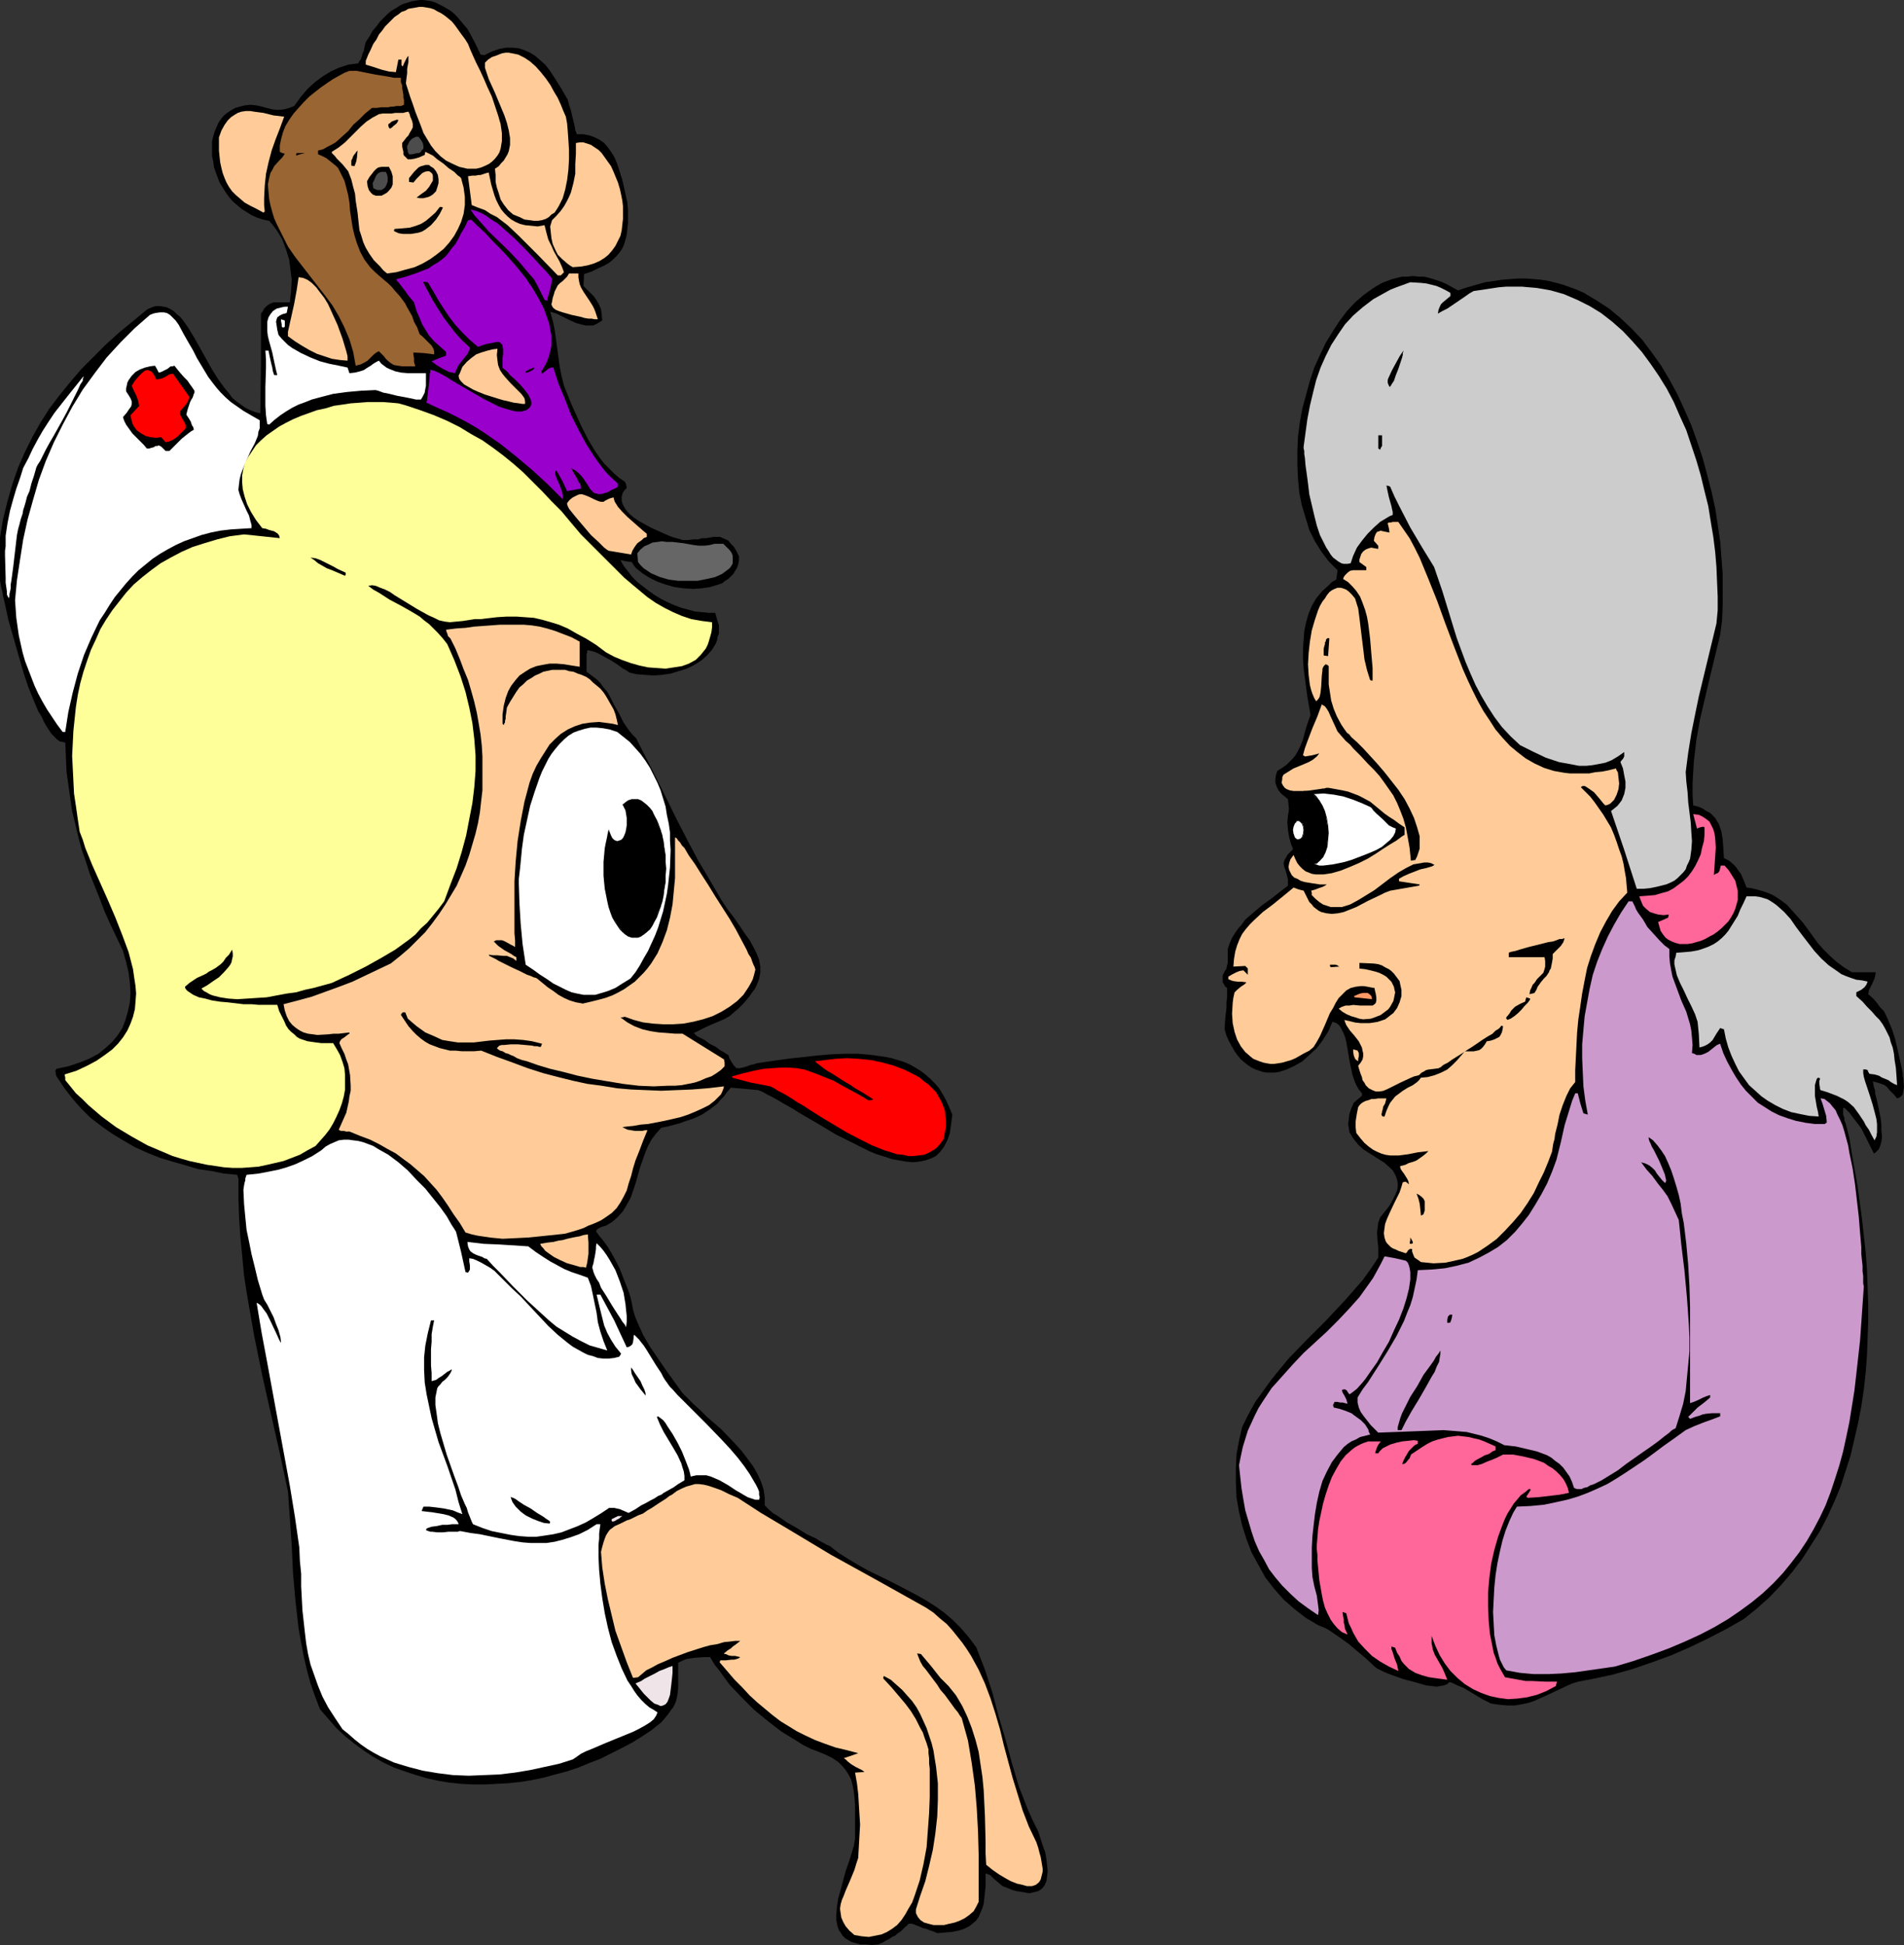 <?xml version="1.0" encoding="UTF-8" standalone="no"?>
<svg
   version="1.0"
   width="129.766mm"
   height="132.575mm"
   id="svg72"
   sodipodi:docname="Nurse - Teasing.wmf"
   xmlns:inkscape="http://www.inkscape.org/namespaces/inkscape"
   xmlns:sodipodi="http://sodipodi.sourceforge.net/DTD/sodipodi-0.dtd"
   xmlns="http://www.w3.org/2000/svg"
   xmlns:svg="http://www.w3.org/2000/svg">
  <rect width="100%" height="100%" fill="#333333" stroke="none"/>
  <sodipodi:namedview
     id="namedview72"
     pagecolor="#ffffff"
     bordercolor="#000000"
     borderopacity="0.25"
     inkscape:showpageshadow="2"
     inkscape:pageopacity="0.0"
     inkscape:pagecheckerboard="0"
     inkscape:deskcolor="#d1d1d1"
     inkscape:document-units="mm" />
  <defs
     id="defs1">
    <pattern
       id="WMFhbasepattern"
       patternUnits="userSpaceOnUse"
       width="6"
       height="6"
       x="0"
       y="0" />
  </defs>
  <path
     style="fill:#000000;fill-opacity:1;fill-rule:evenodd;stroke:none"
     d="m 0,138.477 0.808,-4.848 1.131,-4.524 1.293,-4.524 1.454,-4.201 1.778,-4.04 1.939,-3.878 2.101,-3.716 2.262,-3.555 2.586,-3.393 2.747,-3.393 2.909,-3.393 3.07,-3.07 3.232,-3.232 3.394,-3.07 3.555,-2.908 3.717,-3.07 1.131,-0.485 0.97,-0.323 h 1.131 l 0.97,0.162 0.808,0.162 0.97,0.485 0.808,0.485 0.808,0.808 0.808,0.646 0.808,0.969 1.454,2.101 1.454,2.424 1.454,2.585 3.07,5.494 1.616,2.585 1.778,2.424 0.97,1.131 0.808,1.131 1.131,0.97 1.131,0.808 1.131,0.808 1.293,0.646 1.293,0.485 1.293,0.323 0.162,-12.927 V 80.792 l 0.485,-0.646 0.323,-0.646 0.808,-0.808 0.808,-0.485 0.808,-0.323 h 0.97 0.97 2.262 l 0.323,-2.908 0.162,-2.908 -0.323,-2.585 -0.323,-2.585 -0.808,-2.585 -0.97,-2.585 -0.646,-1.131 -0.808,-1.293 -0.97,-1.293 -0.97,-1.131 -1.616,-0.323 -1.454,-0.485 -1.454,-0.646 -1.293,-0.808 -1.293,-0.808 -1.131,-0.969 -1.131,-0.969 -0.97,-1.131 -0.808,-1.131 -0.808,-1.293 -0.808,-1.293 -0.485,-1.293 -0.485,-1.293 -0.485,-1.454 -0.162,-1.293 -0.323,-1.454 v -1.293 -1.293 -1.293 l 0.323,-1.293 0.323,-1.131 0.485,-1.131 0.485,-1.131 0.646,-0.969 0.808,-0.969 0.808,-0.646 0.97,-0.646 1.131,-0.646 1.131,-0.323 1.293,-0.323 1.454,-0.162 1.616,0.162 1.454,0.323 1.131,0.323 1.293,0.323 1.131,0.162 h 1.131 l 1.131,-0.162 1.131,-0.323 1.293,-0.485 1.616,-2.262 1.778,-2.101 1.939,-1.777 1.939,-1.454 2.101,-1.293 2.101,-0.969 2.424,-0.808 1.293,-0.162 1.293,-0.162 0.323,-0.646 0.323,-0.323 0.323,-0.969 0.162,-0.646 0.323,-0.646 0.162,-0.969 0.323,-1.293 0.97,-1.454 0.808,-1.454 0.97,-1.131 0.97,-1.293 0.97,-0.969 0.97,-0.969 0.97,-0.808 1.131,-0.646 0.97,-0.646 0.97,-0.485 1.131,-0.323 0.97,-0.323 0.97,-0.162 L 108.11,0 h 0.97 l 1.131,0.162 0.97,0.162 0.97,0.323 0.97,0.485 0.97,0.485 1.939,1.131 0.97,0.808 0.808,0.808 1.616,1.939 0.97,1.131 0.646,1.131 1.454,2.747 1.293,2.747 0.97,0.162 0.97,-0.485 0.97,-0.485 1.939,-0.646 1.778,-0.323 h 1.616 l 1.616,0.162 1.454,0.485 1.454,0.646 1.293,0.808 1.293,1.131 1.293,1.131 1.131,1.454 0.97,1.454 1.939,3.07 1.778,3.07 0.323,1.293 0.485,1.454 0.646,2.747 0.323,1.293 0.162,1.131 0.323,0.646 v 0.323 h 0.162 1.616 l 1.616,0.323 1.293,0.485 1.293,0.646 1.131,0.808 0.97,1.131 0.808,1.131 0.808,1.293 0.646,1.454 0.485,1.454 0.97,3.07 0.646,2.908 0.323,1.454 0.323,1.454 0.162,1.939 v 3.393 l -0.162,1.454 -0.162,1.454 -0.323,1.293 -0.323,1.131 -0.485,1.131 -0.646,0.969 -0.808,0.969 -0.97,0.969 -0.97,0.808 -1.454,0.808 -1.454,0.646 -1.616,0.808 -1.939,0.646 -0.162,3.07 1.778,1.777 0.97,0.969 0.646,0.969 0.646,1.131 0.485,1.131 0.162,1.293 0.162,1.616 -0.808,0.485 -0.808,0.485 -0.808,0.323 h -0.97 -0.808 l -0.808,-0.162 -1.778,-0.485 -1.778,-0.808 -1.616,-0.808 -1.616,-0.808 -1.616,-0.485 0.646,2.262 0.485,2.262 0.646,4.686 0.646,4.847 0.485,2.424 0.646,2.585 1.293,3.232 0.646,1.616 0.808,1.777 1.616,3.555 1.778,3.555 1.939,3.232 1.131,1.616 1.131,1.454 1.293,1.293 1.293,1.293 1.293,1.131 1.454,0.97 0.323,0.646 0.162,0.97 -0.485,0.485 -0.485,0.646 -0.162,0.485 -0.162,0.646 v 1.131 l 0.323,0.97 0.646,1.131 0.97,1.131 1.131,0.97 1.454,0.97 1.454,0.808 1.454,0.808 3.232,1.454 1.454,0.646 1.293,0.485 1.293,0.323 0.97,0.323 h 1.454 l 1.293,-0.162 h 1.293 l 0.97,-0.323 h 1.131 l 0.97,-0.162 0.808,-0.162 h 0.97 0.808 l 0.646,0.323 0.808,0.323 0.646,0.323 0.646,0.808 0.808,0.808 0.646,1.131 0.646,1.293 v 0.97 l -0.162,0.97 -0.323,0.97 -0.485,0.808 -0.485,0.808 -0.646,0.646 -0.646,0.646 -0.808,0.485 -0.808,0.646 -0.97,0.323 -2.101,0.646 -2.101,0.323 -2.262,0.162 -2.424,-0.162 -2.424,-0.323 -2.262,-0.646 -2.262,-0.808 -1.939,-0.97 -1.778,-1.131 -0.808,-0.646 -0.808,-0.646 -0.646,-0.808 -0.485,-0.808 -1.454,-0.162 -1.454,-0.323 0.808,1.454 1.131,1.454 1.131,1.454 1.293,1.293 1.454,1.131 1.454,1.131 1.616,1.131 1.616,0.97 1.616,0.808 1.778,0.808 1.778,0.646 1.778,0.485 1.778,0.485 1.778,0.162 1.616,0.162 h 1.778 l 0.323,1.131 0.323,1.131 0.323,0.97 v 1.131 0.97 l -0.323,0.808 -0.162,0.97 -0.323,0.808 -0.485,0.808 -0.485,0.808 -1.293,1.454 -1.454,1.293 -1.778,1.131 -1.939,0.97 -2.101,0.646 -2.101,0.646 -2.262,0.323 -2.101,0.162 -2.262,-0.162 -2.101,-0.162 -2.101,-0.485 v -0.162 l -0.323,-0.162 -0.485,-0.323 -0.646,-0.323 -0.646,-0.485 -0.646,-0.485 -1.778,-1.131 -1.778,-0.97 -1.778,-0.969 -0.808,-0.323 -0.646,-0.162 -0.646,-0.162 h -0.485 v 0.646 l -0.162,0.323 v 0.485 0.485 3.555 l 1.293,0.97 1.293,0.97 0.97,0.97 0.808,1.131 0.97,1.131 0.646,1.131 1.131,2.262 1.293,2.262 1.131,2.262 1.454,2.101 0.808,0.97 0.97,0.97 5.333,10.503 5.171,10.503 2.747,5.332 2.747,5.171 3.07,5.171 2.909,5.009 1.616,2.424 1.616,2.101 1.454,2.101 1.293,1.939 1.293,1.777 0.97,1.777 0.808,1.616 0.646,1.616 0.323,1.777 v 1.454 l -0.323,1.777 -0.323,0.808 -0.323,0.808 -0.485,0.97 -0.646,0.808 -0.646,0.97 -0.808,0.97 -0.808,0.97 -1.131,1.131 -1.131,0.97 -1.293,1.131 -1.454,0.808 -3.07,1.293 -1.454,0.646 -1.293,0.646 -0.97,0.485 -0.323,0.162 -0.323,0.162 -0.323,0.162 v 0 l 0.162,0.162 0.323,0.323 0.323,0.323 0.646,0.323 1.293,0.646 1.293,0.97 1.616,0.808 1.293,0.969 0.646,0.323 0.485,0.323 0.485,0.323 0.323,0.162 0.323,0.969 0.485,0.808 0.323,0.485 0.323,0.485 0.323,0.323 0.323,0.323 h 0.323 0.485 l 0.808,-0.162 1.131,-0.323 0.808,-0.323 0.808,-0.162 0.97,-0.323 1.131,-0.162 3.232,-0.485 3.555,-0.485 7.272,-0.808 3.555,-0.323 3.717,-0.162 h 3.717 l 3.394,0.323 3.394,0.485 1.616,0.323 1.616,0.485 1.616,0.485 1.454,0.646 1.454,0.808 1.293,0.808 1.293,0.97 1.293,1.131 1.131,1.131 1.131,1.293 0.97,1.616 0.808,1.454 0.808,1.777 0.808,1.939 -0.162,1.293 -0.162,1.293 -0.162,1.131 -0.162,1.131 -0.323,0.97 -0.323,0.808 -0.808,1.616 -0.97,1.293 -1.131,1.131 -1.293,0.646 -1.454,0.485 -1.616,0.323 -1.454,0.162 -1.778,-0.162 -1.939,-0.323 -1.778,-0.323 -1.939,-0.646 -2.101,-0.646 -1.939,-0.808 -4.202,-2.101 -4.202,-2.101 -4.04,-2.424 -3.878,-2.262 -1.939,-1.131 -0.97,-0.646 -0.808,-0.485 -1.778,-0.97 -1.616,-0.97 -1.454,-0.808 -1.293,-0.646 -1.131,-0.646 -1.131,-0.485 -7.11,-0.646 -0.97,1.131 -0.808,1.131 -0.97,0.97 -0.808,0.97 -1.939,1.454 -1.939,1.293 -2.101,0.97 -2.424,0.808 -1.293,0.485 -3.07,0.808 -1.616,0.323 -1.293,1.454 -1.131,1.454 -0.97,1.777 -0.808,1.939 -1.293,3.716 -1.131,4.04 -0.646,1.939 -0.646,1.777 -0.97,1.777 -0.97,1.616 -1.293,1.454 -1.454,1.293 -0.808,0.485 -0.808,0.485 -1.131,0.323 -0.97,0.485 -0.323,0.323 -0.162,0.323 0.808,1.131 0.808,0.97 1.454,1.939 1.131,1.939 0.97,1.777 0.97,1.939 0.808,2.101 0.97,2.424 0.485,1.293 0.485,1.454 0.323,1.454 0.323,1.777 0.485,1.616 0.646,1.616 1.454,3.232 1.778,3.07 2.101,3.07 2.101,3.07 2.101,2.909 2.101,2.909 1.293,1.293 1.616,1.616 1.616,1.454 1.778,1.777 3.717,3.232 3.555,3.716 1.616,1.777 1.454,1.939 1.454,1.939 1.131,1.939 0.97,2.101 0.646,1.939 0.323,2.101 v 2.101 l 0.646,0.646 0.646,0.646 0.97,0.808 1.131,0.646 2.262,1.616 2.586,1.454 2.586,1.616 2.424,1.131 0.97,0.646 0.97,0.485 0.808,0.485 0.808,0.323 2.262,1.777 2.586,1.616 2.424,1.454 2.586,1.454 5.01,2.424 5.01,2.585 2.424,1.293 2.586,1.454 2.262,1.454 2.262,1.616 2.262,1.939 2.101,2.101 1.939,2.262 1.939,2.585 1.131,2.908 1.131,2.909 1.939,5.979 1.616,6.14 1.778,5.979 1.616,5.979 1.778,5.979 1.131,2.909 1.131,2.909 1.293,2.908 1.454,2.909 1.131,3.555 0.646,1.777 0.323,1.777 0.162,1.454 0.162,1.616 -0.162,1.454 -0.162,1.131 -0.485,1.131 -0.646,0.808 -0.97,0.646 -0.646,0.162 -0.646,0.162 -0.646,0.162 h -0.808 l -0.808,-0.162 -0.97,-0.162 -1.131,-0.162 -1.131,-0.323 -1.131,-0.485 -1.293,-0.485 -1.131,-0.97 -0.97,-0.808 -0.97,-0.97 -0.646,-0.323 -0.646,-0.162 v 3.393 l -0.162,1.454 -0.162,1.454 -0.162,1.454 -0.323,1.131 -0.485,1.131 -0.485,1.131 -0.646,0.969 -0.97,0.808 -0.808,0.646 -1.293,0.646 -1.454,0.485 -1.616,0.323 -1.778,0.162 -2.101,0.162 -1.131,-0.485 -0.97,-0.323 -0.808,-0.323 -0.808,-0.162 -0.646,-0.323 -0.485,-0.162 -0.808,-0.323 -0.808,-0.323 h -0.323 -0.485 l -0.323,0.162 -0.162,0.323 -0.485,0.323 -0.485,0.485 -0.646,0.646 -0.97,0.646 -0.485,0.485 -0.808,0.323 -0.646,0.485 -0.97,0.485 -0.808,0.485 -1.131,0.485 -1.778,0.162 -1.454,-0.162 h -1.454 l -1.131,-0.323 -1.131,-0.323 -0.808,-0.485 -0.808,-0.485 -0.646,-0.646 -0.485,-0.808 -0.485,-0.646 -0.323,-0.97 -0.162,-0.808 -0.162,-0.97 v -0.97 l 0.162,-2.101 0.323,-2.262 0.646,-2.262 1.293,-4.847 0.808,-2.262 0.646,-2.101 0.646,-2.101 0.323,-1.939 v -6.786 -1.939 l -0.162,-1.777 -0.162,-1.616 -0.323,-1.616 -0.323,-1.293 -0.646,-1.293 -0.808,-1.293 -0.808,-0.97 -1.131,-1.131 -1.454,-0.97 -1.616,-0.808 -1.939,-0.808 -2.101,-0.808 -1.939,-0.97 -1.778,-1.131 -3.717,-2.262 -3.555,-2.747 -3.555,-2.909 -3.232,-3.232 -3.07,-3.232 -1.293,-1.777 -1.293,-1.777 -1.293,-1.616 -1.131,-1.939 h -1.778 l -2.101,0.162 -1.131,0.162 -1.131,0.162 -1.131,0.485 -0.97,0.485 v 1.293 5.171 l -0.162,1.616 -0.323,1.616 -0.323,0.808 -0.485,0.97 -0.646,0.808 -0.646,0.97 -0.808,0.97 -0.97,1.131 -2.424,1.939 -2.424,1.616 -2.586,1.616 -2.747,1.454 -5.494,2.747 -2.909,1.131 -2.747,1.131 -2.909,0.97 -3.07,0.808 -2.909,0.808 -3.07,0.646 -3.07,0.485 -3.07,0.323 -3.07,0.162 -2.909,0.162 h -3.07 l -3.07,-0.162 -3.07,-0.323 -2.909,-0.485 -2.909,-0.646 -2.747,-0.808 -2.909,-0.97 -2.747,-0.97 -2.747,-1.293 -2.586,-1.454 -2.424,-1.616 -2.424,-1.777 -2.424,-1.939 -2.262,-2.101 -2.101,-2.424 -2.101,-2.424 -1.293,-3.393 -1.131,-3.232 -0.97,-3.555 -0.808,-3.555 -0.646,-3.393 -0.646,-3.555 -0.808,-7.11 -0.646,-7.271 -0.323,-7.11 -0.485,-6.948 -0.485,-6.948 -2.101,-9.857 -2.262,-10.018 -2.262,-10.018 -2.101,-10.341 -1.778,-10.18 -0.808,-5.171 -0.485,-5.171 -0.485,-5.009 -0.323,-5.009 -0.162,-5.009 v -4.848 l -0.323,-0.969 -3.394,-0.323 -3.232,-0.646 -3.394,-0.485 -3.232,-0.97 -3.394,-0.97 -3.232,-0.97 -3.232,-1.293 -3.232,-1.454 -3.07,-1.777 -2.909,-1.777 -2.747,-1.939 -2.747,-2.101 -2.424,-2.424 -2.262,-2.585 -2.101,-2.747 -1.939,-2.909 -0.162,-0.485 v -0.323 l -0.162,-0.646 0.162,-0.162 0.162,-0.323 3.07,-0.646 2.909,-0.97 2.424,-0.97 2.424,-1.293 1.778,-1.454 1.778,-1.616 1.454,-1.777 1.131,-1.777 0.808,-2.101 0.646,-2.262 0.485,-2.262 0.162,-2.424 -0.162,-2.585 -0.323,-2.585 -0.646,-2.747 -0.808,-2.908 -1.616,-3.393 -1.616,-3.393 -1.454,-3.232 -1.293,-3.393 -1.293,-3.232 -1.293,-3.232 -0.97,-3.07 -1.131,-3.232 -0.808,-3.07 -0.808,-3.393 -0.808,-3.232 -0.485,-3.393 -0.485,-3.393 -0.485,-3.555 -0.162,-3.716 -0.162,-3.716 -0.646,-0.162 -0.808,-0.162 -0.646,-0.485 -0.646,-0.646 -0.808,-0.808 -0.646,-0.97 -0.646,-0.97 -0.646,-1.131 -0.646,-1.454 L 9.858,183.235 8.565,180.165 7.272,176.934 6.141,173.54 4.04,166.269 3.07,162.876 2.101,159.483 1.454,156.412 1.131,154.958 0.808,153.666 0.646,152.534 0.323,151.403 0.162,150.434 0,149.626 Z"
     id="path1" />
  <path
     style="fill:#ffffff;fill-opacity:1;fill-rule:evenodd;stroke:none"
     d="m 1.454,137.992 0.485,-3.232 0.646,-3.232 0.808,-2.908 0.808,-2.747 0.97,-2.747 0.808,-2.585 1.293,-2.424 1.131,-2.424 1.293,-2.424 1.293,-2.262 1.454,-2.262 1.616,-2.424 1.778,-2.262 1.778,-2.262 1.939,-2.424 1.939,-2.424 v 0.323 l -0.162,0.323 v 0.485 l -0.323,0.485 -0.323,0.485 -0.646,1.454 -0.808,1.616 -0.97,1.939 -0.97,1.939 -1.131,2.101 -2.262,4.04 -1.131,1.939 -0.97,1.777 -0.808,1.616 -0.646,1.293 -0.323,0.485 -0.323,0.485 -0.162,0.323 -0.162,0.323 -0.646,2.262 -0.646,1.939 -0.485,1.939 -0.646,1.454 -0.323,1.293 -0.323,1.131 -0.323,0.97 -0.162,0.97 -0.485,1.454 -0.323,1.293 -0.323,1.131 -0.323,1.616 -0.646,5.494 -0.323,2.747 -0.323,2.424 -0.162,1.131 -0.162,0.97 v 0.97 l -0.162,0.808 -0.162,0.646 v 0.646 l -0.162,0.323 v 0.162 L 2.101,153.827 1.778,153.181 v -0.808 l -0.162,-1.131 -0.162,-1.131 v -1.293 l -0.162,-5.655 v -1.293 l 0.162,-1.131 z"
     id="path2" />
  <path
     style="fill:#ffffff;fill-opacity:1;fill-rule:evenodd;stroke:none"
     d="m 3.878,154.635 0.485,-5.171 0.808,-5.332 0.808,-5.171 1.131,-5.171 1.454,-5.171 1.454,-5.009 1.778,-4.847 2.101,-4.848 2.262,-4.524 2.424,-4.524 2.747,-4.524 3.07,-4.201 3.07,-4.04 3.555,-3.878 3.717,-3.716 3.878,-3.393 0.808,-0.323 0.646,-0.162 1.131,-0.162 h 0.97 l 0.808,0.162 0.808,0.485 0.646,0.646 0.808,0.808 0.808,1.131 1.293,2.424 1.293,2.262 1.131,1.939 0.97,1.939 0.97,1.616 0.97,1.616 0.97,1.616 0.97,1.293 1.131,1.454 1.131,1.293 1.131,1.131 1.454,1.293 1.616,1.131 1.616,1.131 1.939,1.131 2.262,1.293 v 0.97 1.131 l -0.323,0.808 -0.162,1.131 -0.808,1.939 -1.131,2.101 -0.97,2.262 -0.97,2.262 -0.485,1.293 -0.323,1.293 -0.162,1.293 -0.162,1.454 0.323,1.131 0.485,1.293 1.293,2.908 0.646,1.293 0.323,1.293 0.323,1.131 v 0.808 l -2.747,0.162 -2.586,0.162 -2.747,0.323 -2.424,0.485 -2.424,0.646 -2.262,0.808 -2.262,0.808 -2.101,0.97 -2.101,1.131 -1.939,1.131 -1.939,1.293 -1.778,1.454 -1.778,1.454 -1.616,1.616 -1.616,1.777 -1.454,1.777 -1.454,1.777 -1.293,1.939 -1.293,2.101 -1.293,1.939 -2.101,4.363 -1.939,4.524 -1.616,4.848 -1.293,4.847 -1.131,5.009 -0.808,5.171 h -0.646 l -1.454,-1.939 -1.293,-1.939 -1.293,-1.939 -1.131,-1.939 -1.131,-2.101 -0.97,-2.101 -0.808,-2.101 -0.808,-2.101 -0.808,-2.101 -0.646,-2.262 -0.97,-4.363 -0.646,-4.524 z"
     id="path3" />
  <path
     style="fill:#ffff99;fill-opacity:1;fill-rule:evenodd;stroke:none"
     d="m 16.645,276.792 3.07,-0.97 2.747,-1.293 2.424,-1.293 2.101,-1.454 1.939,-1.454 1.454,-1.454 1.293,-1.616 1.131,-1.777 0.808,-1.777 0.646,-1.777 0.485,-1.939 0.162,-1.939 0.162,-2.101 -0.162,-1.939 -0.323,-2.101 -0.323,-2.262 -1.131,-4.363 -1.616,-4.363 -1.778,-4.524 -1.939,-4.524 -4.04,-9.049 -1.778,-4.363 -0.646,-2.101 -0.808,-2.101 -0.485,-3.232 -0.485,-3.393 -0.485,-3.232 -0.162,-3.232 -0.162,-3.232 -0.162,-3.232 0.162,-3.232 0.162,-3.232 0.323,-3.07 0.323,-3.07 0.485,-3.07 0.646,-3.07 0.808,-2.909 0.97,-2.909 0.97,-2.747 1.293,-2.747 1.131,-2.585 1.454,-2.424 1.616,-2.424 1.778,-2.262 1.778,-2.262 1.939,-2.101 2.262,-1.939 2.262,-1.777 2.424,-1.777 2.586,-1.454 2.747,-1.454 2.909,-1.293 3.07,-0.97 3.232,-0.97 3.232,-0.808 3.717,-0.485 4.686,0.485 4.525,0.485 -0.162,-0.646 -0.323,-0.485 -0.485,-0.323 -0.485,-0.323 -0.646,-0.162 -0.646,-0.162 -0.808,-0.323 -0.97,-0.162 -1.616,-2.101 -1.293,-2.101 -0.97,-1.939 -0.646,-1.939 -0.485,-1.939 -0.162,-1.777 v -1.777 l 0.323,-1.777 0.485,-1.616 0.808,-1.454 0.97,-1.454 0.97,-1.454 1.293,-1.293 1.454,-1.293 1.616,-1.131 1.616,-1.131 1.778,-0.97 1.939,-0.969 1.939,-0.808 4.04,-1.454 2.262,-0.485 2.101,-0.646 2.262,-0.323 2.101,-0.323 2.262,-0.162 2.101,-0.162 h 2.101 1.939 l 2.101,0.162 1.778,0.162 1.778,0.485 3.878,1.293 3.555,1.293 3.394,1.454 3.232,1.616 2.909,1.777 2.909,1.616 2.747,1.939 2.586,1.939 2.586,2.101 2.586,2.262 2.424,2.424 2.424,2.424 2.424,2.585 2.586,2.585 2.424,2.908 2.586,3.07 3.717,3.716 3.717,3.716 3.717,3.716 2.101,1.777 1.939,1.616 1.939,1.616 2.101,1.454 2.262,1.293 2.262,1.131 2.262,0.97 2.424,0.808 2.747,0.485 2.586,0.323 v 1.293 l -0.162,1.293 -0.323,1.131 -0.323,1.131 -0.323,0.969 -0.485,0.97 -0.646,0.808 -0.646,0.808 -1.293,1.293 -1.778,0.97 -1.778,0.646 -2.101,0.323 -2.101,0.323 -2.262,-0.162 -2.262,-0.162 -2.262,-0.485 -2.262,-0.646 -2.262,-0.808 -1.939,-0.808 -2.101,-1.131 -2.586,-1.939 -2.586,-1.616 -2.424,-1.293 -2.262,-1.293 -2.262,-0.97 -2.101,-0.646 -2.262,-0.646 -2.101,-0.485 -2.262,-0.162 -2.262,-0.162 h -2.424 l -2.586,0.162 -2.747,0.323 -1.293,0.162 h -1.616 l -3.07,0.485 -3.394,0.323 -1.293,-0.162 -1.454,-0.323 -1.293,-0.646 -1.454,-0.646 -2.909,-1.616 -2.909,-1.777 -2.909,-1.777 -1.131,-0.808 -1.293,-0.646 -1.293,-0.485 -1.131,-0.485 -0.97,-0.162 -0.97,0.162 1.293,0.97 1.454,0.808 2.747,1.777 2.747,1.454 2.586,1.454 2.424,1.454 1.131,0.97 1.293,0.97 1.131,1.131 1.131,1.131 1.293,1.454 1.131,1.454 1.778,4.04 1.616,4.201 1.293,4.04 0.97,4.04 0.808,4.04 0.485,4.04 0.323,4.201 v 4.04 l -0.323,4.201 -0.485,4.04 -0.808,4.201 -0.808,4.201 -1.131,4.201 -1.293,4.201 -1.616,4.201 -1.616,4.363 -1.454,1.939 -1.454,1.777 -1.454,1.777 -1.616,1.454 -1.454,1.616 -1.616,1.293 -3.555,2.585 -3.555,2.101 -4.04,2.262 -4.202,2.101 -4.525,2.101 -1.131,0.323 -1.778,0.485 -1.778,0.485 -2.262,0.485 -2.262,0.646 -2.424,0.323 -5.171,0.97 -2.586,0.162 -2.424,0.162 -2.586,0.162 -2.262,-0.162 -2.101,-0.323 -1.939,-0.485 -0.808,-0.323 -0.808,-0.485 -0.646,-0.323 -0.646,-0.646 1.454,-0.808 1.616,-1.131 1.454,-0.97 1.293,-1.293 1.131,-1.293 0.485,-0.646 0.323,-0.646 0.162,-0.808 0.162,-0.646 v -0.808 l -0.162,-0.97 -0.808,1.293 -0.808,0.808 -0.646,0.97 -0.646,0.646 -0.646,0.485 -0.646,0.485 -1.131,0.646 -0.646,0.323 -0.646,0.485 -0.646,0.323 -1.778,0.808 -0.97,0.646 -0.97,0.646 -1.131,0.969 v 0.323 l 0.323,0.485 0.323,0.323 0.485,0.323 0.97,0.646 1.454,0.646 1.616,0.323 1.778,0.485 2.101,0.323 1.939,0.162 4.04,0.485 h 2.101 l 1.778,0.162 h 1.454 1.454 1.939 l 0.485,1.616 0.646,1.293 0.646,1.293 0.485,1.131 0.646,0.97 0.646,0.646 0.808,0.646 0.646,0.646 0.808,0.485 0.97,0.323 0.97,0.323 1.131,0.162 1.131,0.162 1.293,0.162 h 1.454 1.616 l 0.97,1.616 0.808,1.454 0.646,1.777 0.485,1.616 0.162,1.777 v 1.939 1.777 l -0.323,1.777 -0.485,1.777 -0.646,1.777 -0.808,1.777 -0.808,1.616 -0.97,1.616 -1.131,1.454 -1.293,1.454 -1.131,1.293 -2.101,1.131 -1.939,1.131 -2.101,0.808 -2.101,0.808 -2.101,0.485 -2.101,0.485 -2.262,0.485 -2.101,0.162 -2.262,0.162 h -2.262 l -2.262,-0.162 -2.101,-0.323 -2.262,-0.323 -2.262,-0.485 -2.262,-0.485 -2.262,-0.646 -2.101,-0.646 -2.262,-0.97 -4.202,-1.777 -4.04,-2.262 -4.04,-2.424 -3.717,-2.747 -3.394,-2.908 -1.616,-1.616 -1.616,-1.454 -1.293,-1.616 -1.454,-1.777 v -0.646 z"
     id="path4" />
  <path
     style="fill:#000000;fill-opacity:1;fill-rule:evenodd;stroke:none"
     d="m 31.674,107.453 0.97,-1.131 0.646,-0.969 0.485,-0.646 0.162,-0.646 v -0.646 l -0.323,-0.808 -0.485,-0.808 -0.646,-0.97 v -0.808 l 0.162,-0.646 0.162,-0.808 0.323,-0.646 0.808,-1.131 0.97,-0.969 1.131,-0.646 1.293,-0.485 1.293,-0.323 1.293,-0.162 0.485,0.808 0.485,0.969 0.646,-0.162 0.646,-0.323 0.97,-0.485 0.808,-0.646 h 0.485 l 0.485,-0.162 0.646,0.808 0.646,0.808 1.131,1.293 0.97,0.969 0.646,0.969 0.485,0.646 0.323,0.485 0.323,0.485 v 0.485 l -0.162,0.323 -0.162,0.485 -0.162,0.485 -0.323,0.485 -0.323,0.646 -0.323,0.97 -0.323,0.97 -0.323,1.293 0.646,0.97 0.485,0.808 0.323,0.97 0.323,0.485 0.162,0.646 -0.808,0.485 -0.646,0.485 -1.616,1.293 -1.616,1.616 -1.616,1.616 h -0.97 l -0.485,-0.485 -0.323,-0.323 -0.323,-0.323 -0.323,-0.162 -0.323,-0.162 -0.323,0.162 h -0.485 l -0.485,0.323 -0.646,0.162 -0.485,0.162 h -0.646 l -0.808,-0.97 -0.808,-0.808 -2.101,-2.101 -0.808,-1.131 -0.808,-1.131 -0.485,-0.97 z"
     id="path5" />
  <path
     style="fill:#ff0000;fill-opacity:1;fill-rule:evenodd;stroke:none"
     d="m 33.613,106.968 2.262,-2.424 -0.323,-1.454 -0.485,-1.293 -0.646,-1.293 -0.485,-1.131 0.808,-1.293 0.97,-1.131 0.808,-0.808 0.808,-0.646 0.485,-0.162 h 0.323 l 0.323,0.162 0.485,0.162 0.323,0.323 0.323,0.485 0.323,0.485 0.323,0.808 0.97,-0.162 0.646,-0.162 0.97,-0.485 0.485,-0.323 0.323,-0.162 0.485,-0.162 h 0.485 l 4.202,5.979 -0.323,0.969 -0.485,0.808 -0.808,0.97 -0.323,0.323 -0.485,0.646 v 0.646 l 0.162,0.485 1.131,1.939 0.162,0.485 v 0.808 l -0.97,0.97 -1.131,1.131 -0.646,0.485 -0.808,0.485 -0.808,0.323 -0.808,0.162 -1.131,-1.293 -1.293,0.162 -1.454,-0.162 -1.293,-0.323 -1.131,-0.646 -1.131,-0.808 -0.808,-1.131 -0.323,-0.646 -0.162,-0.646 -0.162,-0.646 z"
     id="path6" />
  <path
     style="fill:#ffcc99;fill-opacity:1;fill-rule:evenodd;stroke:none"
     d="m 56.398,35.387 0.646,-1.777 0.808,-1.454 0.808,-1.131 0.808,-0.808 0.97,-0.646 0.808,-0.485 0.97,-0.323 1.131,-0.162 h 1.131 l 0.97,0.162 2.424,0.323 2.586,0.646 2.747,0.323 -1.131,3.07 -1.131,2.908 -0.97,2.747 -0.808,3.07 -0.646,2.908 -0.323,3.07 -0.162,3.232 v 1.777 l 0.162,1.616 -0.323,0.323 -1.778,-0.969 -1.616,-0.808 -1.454,-0.808 -1.131,-0.969 -1.131,-0.969 -0.97,-0.969 -0.808,-1.131 -0.646,-1.131 -0.485,-1.131 -0.485,-1.293 -0.323,-1.293 -0.323,-1.454 -0.162,-1.454 -0.162,-1.616 v -1.616 z"
     id="path7" />
  <path
     style="fill:#ffffff;fill-opacity:1;fill-rule:evenodd;stroke:none"
     d="m 62.701,306.523 0.162,-1.131 0.162,-0.808 0.162,-0.485 v -0.485 l 0.162,-0.485 0.162,-0.485 3.07,-0.323 2.586,-0.485 2.424,-0.485 2.262,-0.646 2.262,-0.808 2.101,-0.97 2.262,-1.131 2.262,-1.454 1.131,-0.97 1.131,-0.646 1.131,-0.485 1.131,-0.485 1.293,-0.162 h 1.293 l 1.131,0.162 1.293,0.162 1.293,0.323 2.586,0.97 1.293,0.808 2.586,1.454 2.586,1.939 2.424,2.101 2.262,2.424 2.262,2.262 1.939,2.424 1.939,2.424 1.616,2.262 1.293,2.262 0.646,0.969 0.485,0.808 1.293,5.171 1.131,5.171 0.646,0.162 0.323,-0.485 0.162,-0.323 v -1.131 l -0.162,-0.97 v -0.485 -0.323 l 0.97,0.162 1.131,0.485 0.97,0.485 1.131,0.646 1.131,0.646 1.131,0.808 2.101,2.101 2.262,2.262 2.424,2.262 4.686,5.009 2.424,2.585 2.424,2.262 2.586,2.101 1.293,0.969 2.586,1.454 1.293,0.646 1.293,0.323 1.293,0.485 1.454,0.162 h 1.293 l 1.454,-0.162 1.293,-0.323 0.323,-0.485 0.162,-0.323 -1.454,-1.777 -1.131,-1.777 -0.97,-1.777 -0.808,-1.939 -0.485,-1.939 -0.485,-1.939 -0.97,-4.04 h 0.97 l 3.555,6.625 3.232,6.948 0.646,-0.162 0.485,-0.323 0.323,-0.323 0.162,-0.485 0.162,-1.131 v -0.485 l 0.162,-0.323 0.323,0.323 0.323,0.323 0.646,0.646 0.485,0.646 0.646,0.808 0.646,0.97 1.293,2.101 1.293,2.101 1.293,1.939 0.485,0.97 0.485,0.808 0.485,0.646 0.323,0.485 0.485,0.646 0.646,0.646 1.293,1.454 1.616,1.616 1.778,1.777 1.939,1.939 2.101,2.101 4.202,4.363 1.939,2.101 1.939,2.262 1.616,2.101 1.454,2.101 1.131,1.939 0.485,0.808 0.485,0.97 0.323,0.808 v 0.808 l 0.162,0.646 -0.162,0.646 h -0.97 l -0.97,-0.323 -0.97,-0.323 -1.131,-0.646 -0.808,-0.485 -1.131,-0.646 -1.939,-1.293 -2.262,-1.293 -1.131,-0.485 -1.131,-0.485 -1.131,-0.323 h -1.293 -1.293 l -1.454,0.323 -0.162,-0.808 -0.323,-1.131 -0.808,-2.101 -0.97,-2.424 -1.131,-2.262 -1.293,-2.262 -1.293,-1.939 -0.485,-0.808 -0.646,-0.808 -0.646,-0.485 -0.646,-0.485 -0.323,0.162 0.808,1.939 0.97,1.939 2.424,4.04 1.131,1.939 0.97,2.101 0.323,1.131 0.323,0.97 0.162,1.131 v 1.131 l -0.808,0.485 -0.808,0.485 -1.131,0.808 -2.586,1.454 -0.646,0.485 -0.808,0.323 -0.97,0.646 -0.97,0.485 -1.131,0.646 -1.293,0.646 -1.454,0.97 -1.778,0.97 -1.131,-0.485 -1.131,-0.485 -1.454,-0.323 h -1.293 l -1.939,1.293 -2.101,1.293 -1.939,1.131 -2.101,0.97 -2.101,0.808 -2.101,0.808 -2.101,0.485 -2.101,0.323 -2.262,0.323 h -2.101 l -2.262,-0.162 -2.262,-0.323 -2.424,-0.485 -2.424,-0.485 -2.424,-0.808 -2.424,-0.97 -0.323,-0.646 -0.323,-0.808 -0.323,-0.808 -0.323,-0.808 -0.323,-1.131 -0.485,-0.97 -0.97,-2.262 -0.808,-2.424 -0.97,-2.585 -1.939,-5.494 -0.808,-2.747 -0.808,-2.747 -0.646,-2.585 -0.323,-2.424 -0.323,-2.262 v -1.939 l 0.323,-1.616 0.162,-0.808 0.323,-0.485 0.485,-0.485 0.485,-0.646 0.646,-0.485 0.646,-0.646 0.485,-0.646 0.323,-0.485 0.323,-0.646 v -0.323 l -0.485,0.323 -0.646,0.323 -1.454,1.131 -0.808,0.485 -0.646,0.485 -0.646,0.162 -0.485,0.162 v -2.101 l -0.162,-1.939 v -4.201 l 0.162,-1.939 v -1.939 l 0.323,-1.939 0.323,-1.616 h -0.808 l -0.808,3.232 -0.646,3.232 -0.323,3.07 v 3.232 l 0.162,3.232 0.485,3.07 0.646,3.07 0.646,3.07 1.778,6.14 2.262,6.14 2.101,6.14 0.808,3.232 0.97,3.07 -1.293,-0.485 -1.131,-0.485 -2.262,-0.485 -1.131,-0.162 -1.293,-0.162 -1.454,-0.162 h -1.454 l -0.485,1.131 1.293,0.162 1.454,0.162 2.909,0.485 1.293,0.323 1.131,0.485 0.485,0.323 0.485,0.485 0.323,0.485 0.162,0.485 h -0.646 -0.97 l -1.293,0.162 h -1.293 l -1.454,0.323 -1.293,0.162 -0.485,0.162 -0.485,0.162 -0.323,0.162 -0.162,0.323 0.162,0.162 0.485,0.162 0.485,0.162 h 0.485 l 1.293,0.162 h 1.454 l 1.454,-0.162 h 1.293 1.131 l 0.323,-0.162 h 0.323 l 2.586,0.485 2.424,0.323 4.686,0.97 4.202,0.808 2.101,0.323 2.101,0.162 h 1.939 2.101 l 2.101,-0.323 1.939,-0.485 2.101,-0.646 2.262,-0.808 2.262,-1.131 2.262,-1.454 h 0.97 l -0.162,1.131 -0.162,1.293 v 1.293 l -0.162,1.616 v 3.07 l 0.162,3.393 0.323,3.555 0.485,3.716 0.646,3.878 0.808,3.716 0.97,3.716 1.293,3.555 1.293,3.232 1.454,3.07 0.97,1.454 0.808,1.293 0.808,1.131 0.97,1.131 0.97,0.97 1.131,0.97 1.131,0.646 0.97,0.646 -0.323,0.808 -0.646,0.97 -0.97,0.808 -1.293,0.808 -1.454,0.808 -1.616,0.808 -3.555,1.454 -3.555,1.454 -3.394,1.454 -1.616,0.646 -1.293,0.646 -1.131,0.808 -0.97,0.646 -3.555,1.131 -3.717,0.808 -3.717,0.808 -3.878,0.646 -4.04,0.485 -3.878,0.162 -4.04,0.162 -4.04,-0.162 -3.878,-0.485 -3.878,-0.646 -3.717,-0.969 -3.717,-1.131 -1.778,-0.808 -1.778,-0.808 -1.778,-0.97 -1.616,-0.969 -1.616,-1.131 -1.616,-1.293 -1.454,-1.293 -1.616,-1.293 -1.939,-2.909 -1.778,-2.747 -1.454,-2.747 -1.131,-2.747 -0.97,-2.747 -0.97,-2.747 -0.646,-2.747 -0.485,-2.747 -0.323,-2.747 -0.323,-2.908 -0.323,-2.909 -0.162,-3.07 -0.162,-3.07 v -3.232 l -0.323,-3.232 -0.162,-3.555 -1.131,-7.918 -1.293,-7.918 -2.909,-15.835 -1.454,-7.918 -1.454,-7.918 -1.454,-7.756 -1.293,-7.756 0.323,0.162 0.485,0.323 0.485,0.485 0.323,0.485 0.97,1.293 0.808,1.616 1.616,3.393 0.646,1.454 0.323,0.646 0.323,0.485 -0.162,-1.454 -0.485,-1.777 -0.646,-1.616 -0.646,-1.777 -0.808,-1.616 -0.808,-1.616 -0.808,-1.293 -0.485,-1.293 -1.131,-3.716 -0.808,-3.393 -0.808,-3.232 -0.646,-3.232 -0.646,-3.07 -0.323,-3.232 -0.323,-3.393 z"
     id="path8" />
  <path
     style="fill:#ffffff;fill-opacity:1;fill-rule:evenodd;stroke:none"
     d="m 68.357,90.325 h 0.808 l 0.162,0.808 0.162,0.808 0.323,1.454 0.323,1.293 0.162,0.969 0.323,0.969 h 0.808 l -0.323,-1.293 -0.323,-1.454 -0.646,-3.07 -0.808,-2.908 -0.323,-1.293 -0.162,-1.293 v -1.293 -1.131 l 0.323,-1.131 0.485,-0.808 0.646,-0.808 0.97,-0.646 0.646,-0.162 0.646,-0.162 0.808,-0.162 h 0.808 l -0.162,0.808 -0.162,0.808 -1.131,0.323 -0.646,0.323 -0.646,0.485 -0.162,0.485 -0.162,0.646 0.162,0.969 0.162,1.131 0.323,1.293 0.808,0.969 0.808,0.808 0.808,0.808 1.131,0.808 2.262,1.293 2.424,1.131 2.424,0.969 2.424,0.646 2.424,0.485 2.262,0.485 0.485,1.454 1.454,-0.162 1.293,-0.323 0.97,-0.323 0.97,-0.646 0.808,-0.485 0.646,-0.485 0.808,-0.485 0.646,-0.323 0.646,0.808 0.646,0.485 0.646,0.485 0.646,0.323 1.616,0.646 1.454,0.323 1.778,0.162 h 1.616 3.07 v 1.616 1.616 l -0.162,0.808 -0.162,0.97 -0.485,0.97 -0.485,0.808 h -0.646 -0.646 l -1.454,-0.323 -1.616,-0.323 -1.778,-0.323 -1.939,-0.485 -1.616,-0.323 -1.293,-0.485 -0.646,-0.162 h -0.485 l -3.394,0.162 -3.555,0.323 -3.555,0.485 -3.717,0.97 -1.778,0.485 -1.616,0.646 -1.778,0.646 -1.616,0.808 -1.616,0.97 -1.454,0.97 -1.454,1.131 -1.454,1.293 -0.485,-0.162 -0.323,-2.262 -0.162,-2.424 v -4.847 l 0.162,-4.847 v -2.262 z"
     id="path9" />
  <path
     style="fill:#996532;fill-opacity:1;fill-rule:evenodd;stroke:none"
     d="m 69.003,47.505 0.162,-0.808 0.162,-0.808 0.323,-1.293 0.485,-0.808 0.485,-0.969 1.293,-1.454 0.808,-0.808 0.646,-0.969 -0.646,-0.162 -0.646,-0.323 v -1.616 l 0.323,-1.616 0.485,-1.777 0.646,-1.616 0.97,-1.616 1.131,-1.616 1.293,-1.454 1.293,-1.454 1.454,-1.454 1.616,-1.293 1.454,-1.131 1.616,-1.131 1.454,-0.969 1.454,-0.808 1.454,-0.808 1.293,-0.485 h 1.939 l 1.616,0.323 3.232,0.646 3.07,0.485 1.616,0.323 h 1.778 v 1.131 l 0.323,0.808 v 0.646 l 0.162,0.808 0.162,0.969 v 0.808 l 0.162,0.485 v 1.293 l -0.808,0.323 h -0.485 -0.646 l -0.808,0.162 h -0.646 l -0.646,0.162 H 99.222 98.253 L 97.121,27.792 h -1.293 l -1.778,1.454 -1.454,1.454 -1.616,1.454 -1.293,1.616 -1.616,1.454 -1.616,1.454 -1.131,0.646 -0.97,0.485 -1.131,0.646 -1.293,0.323 v 0.969 l 1.131,0.485 0.97,0.485 0.808,0.646 0.808,0.646 0.808,0.646 0.646,0.646 0.808,1.616 0.808,1.616 0.485,1.777 0.485,1.939 0.323,1.939 0.162,2.101 0.646,4.201 0.485,2.101 0.646,2.101 0.808,2.101 1.131,2.101 1.454,1.939 1.293,1.293 1.293,1.131 1.131,0.969 0.97,0.808 0.97,0.969 0.646,0.808 1.454,1.616 1.293,1.777 0.485,0.969 0.646,1.131 0.646,1.131 0.485,1.454 0.808,1.454 0.646,1.777 0.646,0.485 0.485,0.485 1.293,1.293 0.646,0.646 0.485,0.808 0.162,0.646 v 0.808 l -2.586,-0.323 -2.747,-0.162 v 0.646 l 0.162,0.808 v 0.969 l 0.323,1.131 h -3.394 l -1.131,-0.162 -0.97,-0.162 -0.808,-0.485 -0.808,-0.646 -0.485,-0.485 -0.485,-0.646 -0.646,-0.646 -0.646,-0.646 -0.646,0.323 -0.646,0.485 -0.485,0.485 -0.485,0.485 -0.646,0.646 -0.808,0.485 -0.97,0.485 -0.646,0.162 -0.646,0.162 -0.323,-1.777 -0.323,-1.777 -0.485,-1.616 -0.485,-1.616 L 88.718,84.346 87.264,81.438 85.648,78.691 83.709,76.106 79.83,71.097 75.952,66.088 74.174,63.502 72.72,60.594 71.266,57.685 70.619,56.231 70.134,54.615 l -0.485,-1.777 -0.323,-1.616 -0.162,-1.777 z"
     id="path10" />
  <path
     style="fill:#ffffff;fill-opacity:1;fill-rule:evenodd;stroke:none"
     d="m 72.397,82.246 0.97,0.323 v 1.616 l -0.323,0.162 h -0.323 l -0.162,-0.323 v -0.485 l -0.162,-0.808 z"
     id="path11" />
  <path
     style="fill:#ffcc99;fill-opacity:1;fill-rule:evenodd;stroke:none"
     d="m 73.043,258.695 3.717,-0.97 3.555,-0.97 3.555,-1.293 3.555,-1.293 3.394,-1.293 3.394,-1.616 6.464,-3.07 2.424,-1.939 2.262,-1.939 2.101,-2.101 2.101,-2.101 1.778,-2.262 1.778,-2.424 1.616,-2.424 1.454,-2.424 1.454,-2.424 1.131,-2.585 1.131,-2.585 0.97,-2.747 0.808,-2.747 0.808,-2.747 0.646,-2.747 0.485,-2.747 0.323,-2.908 0.323,-2.747 v -2.908 -2.909 -2.909 l -0.162,-2.747 -0.323,-2.909 -0.485,-2.908 -0.485,-2.747 -0.646,-2.747 -0.808,-2.909 -0.808,-2.747 -1.131,-2.747 -0.97,-2.585 -1.131,-2.747 -1.293,-2.585 -0.323,-0.323 -0.323,-0.323 -0.162,-0.646 -0.162,-0.323 -0.162,-0.646 2.586,-0.323 2.424,-0.162 2.262,-0.323 2.262,-0.162 4.363,-0.323 h 4.04 2.101 l 1.939,0.162 2.101,0.323 1.939,0.485 2.101,0.646 2.101,0.808 2.101,0.808 2.101,1.131 v 6.463 l -2.101,-0.323 -1.939,-0.323 -1.939,-0.162 h -1.778 l -1.778,0.323 -1.616,0.323 -1.616,0.646 -1.293,0.808 -1.454,0.97 -0.97,1.131 -1.131,1.454 -0.808,1.454 -0.646,1.777 -0.485,1.939 -0.323,2.262 v 2.424 l 0.162,0.162 0.162,0.162 0.162,-0.485 0.162,-0.162 v -0.485 l 0.162,-0.485 v -0.646 l 0.162,-0.97 0.162,-1.293 0.808,-1.454 0.808,-1.293 0.808,-1.293 0.808,-1.131 0.97,-0.808 0.97,-0.97 1.131,-0.646 0.97,-0.646 1.131,-0.485 0.97,-0.485 2.262,-0.485 h 1.131 1.131 1.131 l 0.97,0.323 1.131,0.162 1.131,0.485 0.97,0.323 1.131,0.485 0.97,0.646 0.808,0.808 0.97,0.808 0.97,0.808 0.808,0.97 0.646,0.97 1.293,2.262 0.646,1.131 0.485,1.293 0.323,1.293 0.323,1.454 -1.293,-0.323 -1.131,-0.162 -2.424,-0.323 -2.262,0.162 -2.101,0.323 -1.939,0.646 -1.778,0.808 -1.778,1.131 -1.454,1.293 -1.454,1.454 -1.131,1.777 -1.131,1.777 -1.131,1.939 -0.97,2.101 -0.808,2.262 -0.646,2.424 -0.646,2.424 -0.97,5.009 -0.808,5.171 -0.485,5.171 -0.323,5.171 v 4.847 4.524 2.101 1.939 l 0.162,1.777 v 1.777 l -0.485,-0.323 -0.646,-0.323 -1.454,-0.808 -0.808,-0.323 h -0.646 -0.808 l -0.646,0.323 0.485,0.485 0.646,0.646 1.616,1.131 1.778,0.97 0.646,0.485 0.646,0.323 v 0.97 l -0.808,-0.646 -0.808,-0.323 -0.808,-0.323 h -0.808 l -1.778,-0.162 h -0.97 l -1.131,-0.162 0.162,0.323 0.323,0.162 0.646,0.323 0.646,0.323 0.808,0.485 0.97,0.485 2.262,1.131 2.101,0.97 1.939,0.969 0.97,0.323 0.646,0.323 0.646,0.162 0.323,0.162 2.747,2.262 1.454,0.97 1.293,0.969 1.454,0.808 1.454,0.646 1.616,0.485 1.778,0.323 2.101,-0.485 1.939,-0.485 1.778,-0.485 1.778,-0.646 1.616,-0.808 1.454,-0.808 2.747,-1.939 1.131,-1.131 1.131,-1.131 0.97,-1.131 0.97,-1.293 0.808,-1.293 0.808,-1.293 1.293,-2.909 1.131,-3.07 0.808,-3.232 0.646,-3.393 0.323,-3.393 0.323,-3.393 v -3.555 -6.948 l 0.323,0.162 0.162,0.162 0.323,0.485 0.485,0.485 0.485,0.808 0.646,0.646 1.131,1.939 0.808,1.131 0.808,1.131 1.616,2.585 1.778,2.747 1.778,2.908 3.717,5.817 1.616,2.747 1.454,2.747 1.293,2.424 0.485,1.131 0.646,0.97 0.323,0.97 0.323,0.808 0.323,0.646 0.162,0.646 -0.323,1.293 -0.323,1.131 -0.485,0.97 -0.646,1.131 -0.646,0.97 -0.646,0.969 -1.616,1.616 -1.939,1.454 -2.101,1.293 -2.262,1.131 -2.424,0.808 -2.586,0.646 -2.586,0.485 -2.586,0.162 h -2.586 l -2.586,-0.162 -2.586,-0.323 -2.424,-0.646 -2.262,-0.808 -0.646,0.162 h -0.485 l 1.778,1.293 1.778,0.97 2.101,0.808 2.101,0.485 2.101,0.323 2.262,0.162 1.939,0.162 h 1.939 l 10.666,6.625 0.162,0.808 v 0.97 l -0.97,0.97 -1.131,0.808 -1.293,0.808 -1.454,0.485 -1.454,0.646 -1.454,0.485 -1.616,0.323 -1.616,0.323 -1.778,0.162 h -1.939 l -3.555,0.162 -3.878,-0.162 -4.04,-0.485 -3.878,-0.646 -3.878,-0.646 -3.878,-0.808 -3.717,-0.97 -3.394,-0.808 -3.232,-0.969 -2.747,-0.97 -1.293,-0.323 -1.293,-0.485 -0.808,-0.485 -0.808,-0.323 -0.646,-0.323 -0.646,-0.162 -0.808,-0.485 -0.646,-0.162 -0.485,-0.323 -0.162,-0.162 -0.162,-0.162 0.323,-0.323 0.323,-0.323 0.646,-0.162 h 0.646 l 1.616,-0.162 h 1.939 l 1.778,0.162 1.778,0.162 0.646,0.162 h 0.646 l 0.646,0.162 h 0.323 l 0.323,-0.808 -2.586,-0.646 -2.262,-0.323 -2.262,-0.162 h -2.262 l -4.202,0.323 -4.04,0.485 h -1.939 -2.101 l -2.101,-0.323 -1.939,-0.323 -2.101,-0.97 -1.131,-0.485 -1.131,-0.485 -1.131,-0.808 -1.131,-0.808 -1.131,-0.97 -1.131,-0.97 -0.323,-0.808 -0.323,-0.808 h -0.646 l -0.323,0.323 -0.162,0.323 0.97,1.454 0.97,1.454 1.131,1.293 0.97,0.97 1.131,0.969 1.131,0.808 1.131,0.646 1.293,0.485 1.293,0.485 1.293,0.323 1.293,0.323 h 1.454 l 1.616,0.162 h 1.616 1.616 l 1.778,-0.162 4.04,1.616 4.04,1.454 3.878,1.454 4.04,1.293 3.717,0.97 3.878,0.969 3.717,0.808 3.717,0.485 3.878,0.646 3.717,0.323 3.878,0.162 3.878,0.162 3.878,-0.162 4.04,-0.162 4.04,-0.323 4.202,-0.485 -0.162,0.646 -0.323,0.808 -0.323,0.646 -0.485,0.485 -1.131,1.131 -1.454,1.131 -1.616,0.808 -1.778,0.808 -1.939,0.808 -1.939,0.646 -4.202,0.97 -4.202,0.808 -1.939,0.162 -1.778,0.323 -1.616,0.162 -1.293,0.162 0.646,0.323 0.646,0.323 0.97,0.162 0.97,0.162 h 1.939 l 0.646,-0.162 h 0.646 l -1.131,2.747 -0.97,2.585 -0.97,2.424 -0.646,2.101 -0.485,1.939 -0.646,1.939 -0.485,1.777 -0.808,1.616 -0.808,1.454 -0.97,1.454 -1.293,1.293 -1.616,1.131 -0.97,0.646 -0.97,0.485 -1.131,0.485 -1.293,0.485 -1.293,0.646 -1.454,0.485 -1.616,0.485 -1.778,0.485 -3.07,0.323 -3.07,0.323 -3.232,0.323 -3.232,0.162 -3.394,0.162 -3.232,-0.323 -3.232,-0.485 -1.454,-0.323 -1.616,-0.485 -1.454,-2.424 -1.616,-2.262 -1.454,-2.262 -1.454,-2.101 -1.454,-1.939 -1.616,-1.777 -1.616,-1.777 -3.555,-3.07 -1.778,-1.293 -1.939,-1.454 -2.101,-1.131 -2.262,-1.293 -2.262,-1.131 -2.586,-0.97 -2.747,-1.131 H 89.203 L 88.557,291.334 h -0.323 -0.323 l -0.485,-0.162 -0.162,-0.162 0.646,-1.454 0.646,-1.454 0.646,-1.454 0.323,-1.454 0.323,-1.454 0.162,-1.293 0.323,-1.454 v -1.293 l -0.162,-2.747 -0.485,-2.747 -0.485,-1.293 -0.485,-1.454 -0.646,-1.293 -0.646,-1.454 0.162,-0.485 0.323,-0.485 0.97,-0.646 0.808,-0.646 0.323,-0.162 v -0.323 l -2.747,0.323 h -1.293 l -1.454,0.162 -2.747,0.162 -1.131,-0.162 -1.293,-0.162 -1.131,-0.323 -0.97,-0.485 -0.97,-0.646 -0.97,-0.808 -0.808,-0.97 -0.646,-1.293 -0.485,-1.454 z"
     id="path12" />
  <path
     style="fill:#ffcc99;fill-opacity:1;fill-rule:evenodd;stroke:none"
     d="m 74.174,85.477 1.616,-7.271 0.646,-3.555 0.485,-3.232 1.131,0.162 1.131,0.485 1.131,0.808 1.131,1.131 0.97,1.293 1.131,1.454 0.97,1.616 0.808,1.777 1.616,3.555 0.646,1.777 0.646,1.777 0.485,1.616 0.485,1.616 0.323,1.293 v 1.131 L 87.587,92.749 85.486,92.426 83.547,91.779 81.608,91.133 79.669,90.163 77.73,89.032 75.952,87.901 74.174,86.609 Z"
     id="path13" />
  <path
     style="fill:#000000;fill-opacity:1;fill-rule:evenodd;stroke:none"
     d="m 76.437,39.426 h 2.101 l -1.293,0.323 -0.97,0.323 v -0.323 z"
     id="path14" />
  <path
     style="fill:#000000;fill-opacity:1;fill-rule:evenodd;stroke:none"
     d="m 79.992,143.647 1.293,0.162 1.293,0.485 2.262,1.131 0.97,0.485 1.131,0.646 2.101,0.97 v 0.485 l -0.162,0.323 -2.262,-0.97 -1.131,-0.485 -1.293,-0.485 -2.262,-1.293 -0.97,-0.808 z"
     id="path15" />
  <path
     style="fill:#ffcc99;fill-opacity:1;fill-rule:evenodd;stroke:none"
     d="m 85.486,39.103 1.778,-1.131 1.616,-1.293 2.747,-2.747 1.293,-1.293 1.454,-1.293 1.454,-0.969 1.778,-0.969 0.97,-0.162 h 0.808 1.454 l 0.97,-0.162 h 0.808 1.293 l 0.485,-0.162 0.808,-0.162 0.323,0.646 0.162,0.646 0.485,1.131 0.162,0.808 v 0.808 l -0.323,0.646 -0.485,0.808 -0.323,0.646 -0.485,0.485 -0.485,0.646 -0.646,0.808 v 0.808 l 0.162,0.808 0.162,0.646 v 0.646 l 0.162,0.323 0.323,0.323 0.323,0.323 0.323,0.323 h 0.808 l 0.97,-0.162 1.131,-0.323 1.454,-0.646 0.162,-0.808 0.323,0.162 0.323,0.162 0.646,0.323 0.646,0.323 1.131,0.969 1.616,1.131 1.293,1.131 1.454,0.969 0.97,0.969 0.485,0.323 0.323,0.323 0.646,2.424 0.323,2.424 v 2.101 l -0.323,2.262 -0.646,2.101 -0.808,1.777 -0.97,1.777 -1.293,1.777 -1.454,1.616 -1.616,1.293 -1.778,1.293 -1.939,1.131 -2.101,0.969 -2.424,0.646 -2.262,0.646 -2.424,0.323 -0.97,-0.808 -0.808,-0.969 -1.616,-1.616 -1.131,-1.616 -0.97,-1.616 -0.646,-1.454 -0.485,-1.616 -0.485,-1.454 -0.162,-1.454 -0.323,-3.07 -0.485,-3.07 -0.162,-1.777 -0.485,-1.777 -0.485,-1.939 -0.808,-2.101 -1.454,-1.777 -0.808,-0.808 -0.646,-0.646 -0.485,-0.646 -0.485,-0.485 -0.323,-0.323 z"
     id="path16" />
  <path
     style="fill:#000000;fill-opacity:1;fill-rule:evenodd;stroke:none"
     d="m 90.496,41.365 0.323,-0.646 0.162,-0.485 0.323,-0.485 0.162,-0.162 0.323,-0.485 0.323,-0.323 -0.162,1.777 -0.162,0.969 -0.162,0.485 -0.323,0.808 -0.808,-0.162 z"
     id="path17" />
  <path
     style="fill:#ffcc99;fill-opacity:1;fill-rule:evenodd;stroke:none"
     d="m 94.213,15.674 0.646,-1.616 0.646,-1.293 0.646,-1.454 0.808,-1.131 0.646,-1.293 0.808,-0.969 0.808,-1.131 0.808,-0.808 0.808,-0.808 0.808,-0.808 0.97,-0.646 0.808,-0.646 0.97,-0.323 0.808,-0.485 0.97,-0.162 0.97,-0.162 0.808,-0.162 h 0.97 l 0.97,0.162 0.97,0.162 0.97,0.323 0.808,0.485 0.97,0.485 0.97,0.646 0.808,0.646 0.97,0.808 0.808,0.969 0.808,1.131 0.808,1.131 0.97,1.293 0.808,1.293 0.646,1.616 0.646,1.454 0.808,1.777 0.97,1.939 0.97,2.101 0.97,2.262 1.131,2.424 0.808,2.424 0.808,2.424 0.646,2.262 0.323,2.262 v 1.131 0.969 l -0.162,0.969 -0.162,0.969 -0.323,0.969 -0.485,0.808 -0.646,0.808 -0.646,0.646 -0.808,0.646 -0.97,0.485 -1.131,0.485 -1.293,0.323 h -1.131 -1.131 l -2.101,-0.485 -1.778,-0.808 -1.616,-0.808 -1.454,-1.131 -1.293,-1.293 -1.131,-1.454 -0.97,-1.616 -0.97,-1.616 -0.646,-1.777 -1.454,-3.716 -0.646,-1.939 -0.646,-1.777 -1.131,-3.555 0.162,-1.454 0.162,-1.131 v -1.131 l 0.162,-0.969 0.162,-0.808 v -0.646 -0.969 l -0.162,0.162 -0.323,0.485 -0.162,0.323 -0.162,0.323 -0.323,0.646 -0.323,0.808 -0.323,-0.323 v -0.485 -0.646 -0.323 h -0.808 l -0.646,3.232 -1.778,-0.162 -1.939,-0.485 -1.939,-0.646 -2.101,-0.646 z"
     id="path18" />
  <path
     style="fill:#000000;fill-opacity:1;fill-rule:evenodd;stroke:none"
     d="m 94.536,46.698 0.646,-1.131 0.646,-0.808 0.485,-0.646 0.646,-0.646 0.485,-0.323 0.808,-0.162 h 0.808 1.131 l 0.646,1.293 0.323,1.131 v 1.131 0.969 l -0.323,0.808 -0.646,0.808 -0.485,0.485 -0.808,0.485 -0.646,0.323 H 97.445 96.798 l -0.808,-0.323 -0.485,-0.485 -0.485,-0.646 -0.323,-0.969 z"
     id="path19" />
  <path
     style="fill:#4c4c4c;fill-opacity:1;fill-rule:evenodd;stroke:none"
     d="m 95.99,47.182 0.485,-0.969 0.323,-0.808 0.323,-0.485 0.323,-0.323 0.323,-0.162 0.485,-0.162 h 0.485 0.646 l 0.162,0.323 0.162,0.323 0.162,0.808 v 0.969 l -0.323,0.969 -0.485,0.808 -0.323,0.162 -0.485,0.323 h -0.485 -0.485 l -0.485,-0.162 -0.646,-0.323 z"
     id="path20" />
  <path
     style="fill:#000000;fill-opacity:1;fill-rule:evenodd;stroke:none"
     d="m 100.03,31.993 0.485,-0.323 0.323,-0.323 0.808,-0.323 0.485,-0.162 h 0.485 l -0.162,0.485 -0.323,0.485 -0.808,0.646 -0.323,0.323 -0.485,0.323 -0.323,-0.162 v -0.162 l -0.162,-0.323 z"
     id="path21" />
  <path
     style="fill:#000000;fill-opacity:1;fill-rule:evenodd;stroke:none"
     d="m 101.646,58.978 2.101,-0.162 1.778,-0.162 1.616,-0.485 1.293,-0.485 1.293,-0.808 1.131,-0.969 1.293,-1.131 1.131,-1.454 h 0.485 l 0.323,0.162 -0.808,1.616 -0.97,1.454 -1.293,1.454 -1.454,1.131 -0.808,0.485 -0.97,0.323 -0.97,0.162 -0.97,0.162 h -0.97 -0.97 l -1.131,-0.162 -1.131,-0.485 -0.162,-0.162 v -0.162 z"
     id="path22" />
  <path
     style="fill:#9900cc;fill-opacity:1;fill-rule:evenodd;stroke:none"
     d="m 102.131,71.904 1.939,-0.485 1.939,-0.646 1.454,-0.485 1.616,-0.646 1.293,-0.485 1.131,-0.808 1.131,-0.646 1.131,-0.808 0.97,-0.808 0.808,-0.969 0.808,-1.131 0.97,-1.131 0.808,-1.454 0.646,-1.293 0.97,-1.616 0.808,-1.777 h 0.323 l 0.485,-0.162 1.616,1.616 1.939,1.777 1.939,2.101 2.101,2.101 2.101,2.262 2.101,2.424 2.101,2.585 1.778,2.585 1.616,2.747 1.454,2.747 0.97,2.747 0.485,1.454 0.162,1.293 0.323,1.454 v 1.293 1.293 l -0.323,1.454 -0.323,1.293 -0.485,1.293 -0.646,1.293 -0.808,1.293 0.162,0.646 0.808,-0.646 0.808,-0.646 0.646,-0.323 h 0.646 l 1.293,4.04 1.616,3.878 1.616,4.201 1.939,3.878 2.101,3.878 1.131,1.777 1.293,1.939 1.293,1.777 1.293,1.616 1.454,1.454 1.616,1.454 v 0.808 l -0.808,0.485 -0.808,0.323 -1.131,0.646 -1.131,0.323 -0.97,0.162 -0.646,-0.162 -0.646,-0.162 -0.485,-0.485 -0.485,-0.485 -0.808,-1.293 -0.97,-1.454 -0.646,-0.808 -0.646,-0.646 -0.808,-0.646 -1.131,-0.646 0.323,0.485 0.323,0.646 0.97,1.616 0.323,0.808 0.485,0.646 0.162,0.646 v 0.485 l -1.778,0.323 -1.778,0.323 -1.293,-2.747 -1.454,-2.585 -0.162,0.162 h -0.162 v 0.808 l 0.323,0.97 0.808,1.777 0.646,1.777 0.162,0.97 v 0.97 l -4.04,-4.04 -3.878,-3.555 -4.04,-3.393 -4.04,-3.232 -4.202,-2.909 -2.262,-1.454 -2.262,-1.293 -2.424,-1.293 -2.586,-1.293 -2.586,-1.131 -2.747,-1.293 v -0.323 l 0.162,-0.323 v -0.485 l 0.162,-1.293 0.162,-1.454 0.162,-1.454 0.162,-1.454 v -0.646 l 0.162,-0.485 v -0.485 l -0.162,-0.162 0.485,0.162 0.646,0.162 1.454,0.646 1.454,0.808 1.778,1.131 1.939,1.131 1.939,1.131 4.202,2.424 1.939,0.97 1.939,0.97 1.939,0.646 1.778,0.485 0.808,0.162 h 0.646 0.808 l 0.485,-0.162 0.646,-0.162 0.646,-0.485 0.323,-0.323 0.323,-0.646 v -0.646 l -0.162,-0.646 -0.646,-1.293 -0.97,-1.293 -1.131,-1.293 -1.293,-1.293 -1.293,-1.131 -0.485,-0.646 -0.485,-0.485 -0.646,-0.485 -0.323,-0.323 v -1.293 -1.131 l 0.162,-0.969 v -1.454 l -0.162,-0.646 v -0.323 l -0.323,-0.323 -0.323,-0.323 -0.323,-0.162 h -0.485 l -0.646,0.162 -0.808,0.162 -0.97,0.162 -1.131,0.323 -1.293,0.485 -2.262,-1.939 -1.778,-1.777 -1.778,-1.939 -1.616,-2.101 -1.293,-1.939 -1.454,-2.262 -1.293,-2.262 -1.454,-2.424 -0.97,-0.162 -0.162,0.162 v 0.162 l 2.424,4.524 1.293,2.101 1.454,2.262 1.454,1.939 1.616,2.101 1.778,1.939 1.939,1.777 -0.162,0.646 -0.323,0.808 -0.485,0.646 -0.646,0.808 -1.293,1.616 -0.485,0.969 -0.485,1.131 -0.646,-0.162 -0.808,-0.162 -1.616,-0.808 -1.616,-0.969 -0.646,-0.485 -0.646,-0.485 1.939,-0.808 1.778,-0.646 v -0.485 -0.485 l -1.616,-1.454 -1.454,-1.293 -1.293,-1.454 -0.808,-1.293 -0.97,-1.616 -0.646,-1.616 -0.808,-1.777 -0.646,-2.262 -0.808,-0.969 -0.808,-0.969 -0.646,-0.969 -0.646,-0.808 -0.485,-0.646 -0.485,-0.646 -0.485,-0.485 z"
     id="path23" />
  <path
     style="fill:#4c4c4c;fill-opacity:1;fill-rule:evenodd;stroke:none"
     d="m 104.878,37.649 0.323,-0.646 0.323,-0.646 0.323,-0.323 0.323,-0.323 0.323,-0.162 0.646,-0.323 h 0.646 l 0.646,0.808 0.485,0.808 0.162,0.808 v 0.646 l -0.485,0.485 -0.162,0.323 -0.485,0.323 h -0.485 l -0.646,0.162 -0.646,0.162 h -0.808 l -0.323,-0.646 V 38.618 l -0.162,-0.323 z"
     id="path24" />
  <path
     style="fill:#000000;fill-opacity:1;fill-rule:evenodd;stroke:none"
     d="m 105.363,45.89 0.646,-0.808 0.646,-0.808 0.646,-0.646 0.485,-0.485 0.646,-0.323 0.646,-0.162 0.485,-0.162 h 0.485 0.485 l 0.323,0.323 0.808,0.485 0.646,0.808 0.485,0.969 0.162,1.131 v 0.969 l -0.323,1.131 -0.323,0.969 -0.808,0.808 -0.485,0.323 -0.646,0.323 -0.646,0.162 -0.646,0.162 h -0.97 l -0.808,-0.162 1.293,-0.969 1.131,-0.808 0.808,-0.969 0.485,-0.808 0.485,-0.808 v -0.646 -0.646 l -0.162,-0.485 -0.323,-0.323 -0.485,-0.323 h -0.485 l -0.646,0.162 -0.646,0.323 -0.646,0.646 -0.808,0.808 -0.808,0.969 -1.131,-0.162 z"
     id="path25" />
  <path
     style="fill:#ffcc99;fill-opacity:1;fill-rule:evenodd;stroke:none"
     d="m 118.453,96.142 0.323,-0.808 0.323,-0.808 1.131,-1.293 1.131,-0.969 1.293,-0.969 1.293,-0.485 1.616,-0.485 1.293,-0.323 1.293,-0.162 -0.162,1.616 0.162,1.454 0.162,1.131 0.485,1.293 0.646,0.969 0.646,0.808 1.454,1.616 1.454,1.454 1.293,1.293 0.485,0.646 0.323,0.485 0.162,0.808 v 0.646 h -0.646 l -0.97,-0.162 -1.293,-0.162 -1.293,-0.323 -1.454,-0.323 -1.616,-0.485 -3.07,-0.97 -1.616,-0.646 -1.454,-0.646 -1.131,-0.646 -1.131,-0.646 -0.808,-0.808 -0.485,-0.646 -0.162,-0.808 0.162,-0.323 z"
     id="path26" />
  <path
     style="fill:#ffffff;fill-opacity:1;fill-rule:evenodd;stroke:none"
     d="m 120.392,319.935 4.202,0.485 3.878,0.162 7.595,0.485 1.939,1.454 1.939,1.293 1.778,1.131 1.778,0.97 1.778,0.97 1.939,0.808 1.939,0.646 2.262,0.808 0.808,2.101 0.485,2.262 0.97,4.686 0.323,2.424 0.646,2.424 0.808,2.424 0.97,2.424 -2.262,-0.646 -2.262,-0.646 -2.262,-1.131 -2.101,-1.131 -2.101,-1.293 -2.101,-1.293 -1.939,-1.616 -1.778,-1.616 -3.878,-3.555 -3.555,-3.555 -3.394,-3.555 -1.778,-1.777 -1.616,-1.777 -0.646,-0.162 -0.485,-0.323 -0.97,-0.323 -0.808,-0.323 -0.646,-0.323 -0.646,-0.485 -0.323,-0.485 -0.323,-0.808 z"
     id="path27" />
  <path
     style="fill:#ffcc99;fill-opacity:1;fill-rule:evenodd;stroke:none"
     d="m 120.553,45.405 1.131,-0.162 h 0.808 l 0.808,-0.162 h 0.485 l 0.97,-0.323 0.485,-0.162 0.646,-0.162 0.646,3.07 0.808,2.747 0.485,1.293 0.646,1.293 0.646,1.131 0.808,0.969 0.808,0.808 0.97,0.808 1.131,0.646 1.131,0.485 1.293,0.323 1.616,0.162 1.616,0.162 1.778,-0.323 0.485,1.939 0.485,1.777 0.808,1.616 0.646,1.454 1.454,2.585 0.646,1.454 0.485,1.293 -0.485,0.485 -0.323,0.323 h -0.323 -0.485 l -5.01,-5.171 -5.171,-5.171 -2.747,-2.585 -2.747,-2.101 -1.616,-0.808 -1.454,-0.969 -1.778,-0.646 -1.616,-0.646 z"
     id="path28" />
  <path
     style="fill:#9900cc;fill-opacity:1;fill-rule:evenodd;stroke:none"
     d="m 121.2,53.969 1.293,0.323 1.293,0.485 1.454,0.808 1.293,0.969 1.616,0.969 1.454,1.293 2.909,2.585 2.909,2.908 2.586,2.747 1.293,1.454 1.131,1.131 0.97,1.131 0.808,0.969 -0.162,1.293 -0.323,1.293 -0.323,1.454 -0.323,0.808 v 0.808 h -0.485 l -0.323,-0.162 -0.97,-1.939 -0.808,-1.616 -0.97,-1.777 -1.293,-1.454 -2.424,-2.908 -2.586,-2.747 -5.333,-5.171 -2.424,-2.747 -1.293,-1.454 z"
     id="path29" />
  <path
     style="fill:#ffcc99;fill-opacity:1;fill-rule:evenodd;stroke:none"
     d="m 124.917,16.158 0.808,-0.808 0.97,-0.646 0.97,-0.323 0.808,-0.323 0.808,-0.323 0.97,-0.162 h 0.808 l 0.808,0.162 1.616,0.323 1.616,0.808 1.454,0.969 1.454,1.293 1.293,1.454 1.293,1.616 1.131,1.616 0.97,1.777 0.97,1.616 0.808,1.777 0.646,1.616 0.646,1.454 0.323,1.777 0.162,1.939 0.162,2.262 0.162,2.585 v 2.424 l -0.162,2.747 -0.323,2.585 -0.485,2.424 -0.646,2.262 -0.485,0.969 -0.485,0.969 -0.485,0.808 -0.646,0.969 -0.808,0.485 -0.646,0.646 -0.808,0.485 -0.97,0.323 -0.97,0.162 h -1.131 l -1.131,-0.162 -1.293,-0.162 -1.293,-0.646 -1.616,-0.646 -1.293,-1.131 -1.131,-1.454 -0.808,-1.293 -0.485,-1.616 -0.485,-1.454 -0.323,-1.454 v -1.777 l -0.162,-1.616 0.97,-0.646 0.646,-0.808 0.646,-0.646 0.485,-0.808 0.485,-0.808 0.323,-0.808 0.162,-0.808 0.162,-0.808 V 35.548 l -0.323,-1.939 -0.485,-1.939 -0.646,-1.939 -1.616,-3.878 -0.808,-1.939 -0.808,-1.777 -0.808,-1.777 -0.485,-1.454 -0.485,-1.454 z"
     id="path30" />
  <path
     style="fill:#000000;fill-opacity:1;fill-rule:evenodd;stroke:none"
     d="m 131.542,385.537 0.162,0.162 0.485,0.162 0.646,0.323 0.646,0.485 1.454,0.969 1.778,0.97 1.616,1.131 1.616,0.969 0.646,0.485 0.485,0.323 0.485,0.323 0.162,0.323 -0.162,0.323 -1.454,-0.162 -1.454,-0.485 -1.616,-0.646 -1.616,-0.808 -1.293,-0.97 -1.293,-1.293 -0.808,-1.131 -0.323,-0.808 z"
     id="path31" />
  <path
     style="fill:#ffffff;fill-opacity:1;fill-rule:evenodd;stroke:none"
     d="m 133.643,227.671 v -1.293 l 0.323,-2.747 0.162,-1.616 0.323,-3.393 0.485,-3.555 0.808,-3.716 0.808,-3.716 1.131,-3.555 1.293,-3.716 0.646,-1.616 0.808,-1.616 0.808,-1.616 0.808,-1.293 1.131,-1.454 0.97,-1.131 1.131,-1.131 1.131,-0.97 1.293,-0.808 1.293,-0.485 1.616,-0.485 1.454,-0.323 h 1.616 l 1.616,0.162 1.778,0.323 1.939,0.646 1.616,1.293 1.616,1.293 1.454,1.616 1.293,1.454 1.293,1.777 1.131,1.777 0.97,1.939 0.97,1.939 0.808,1.939 0.646,2.101 0.646,2.101 0.323,2.101 0.485,2.262 0.323,2.262 v 2.101 l 0.162,2.424 -0.162,4.524 -0.485,4.524 -0.323,2.262 -0.485,2.262 -0.485,2.262 -0.646,2.101 -0.646,2.101 -0.808,2.101 -0.97,2.101 -0.808,1.777 -1.131,1.939 -0.97,1.777 -1.131,1.777 -1.293,1.616 -2.101,1.293 -1.778,1.131 -1.939,0.808 -1.616,0.485 -1.616,0.485 h -1.616 -1.454 l -1.616,-0.323 -1.454,-0.323 -1.454,-0.646 -1.616,-0.808 -1.616,-0.808 -1.616,-1.131 -1.778,-1.131 -1.778,-1.293 -1.939,-1.293 -0.808,-5.332 -0.485,-5.171 -0.323,-5.332 z"
     id="path32" />
  <path
     style="fill:#000000;fill-opacity:1;fill-rule:evenodd;stroke:none"
     d="m 135.421,95.657 0.646,-0.323 0.485,-0.323 h 0.323 l 0.162,-0.162 0.485,-0.162 0.162,0.162 -0.162,0.162 -0.323,0.323 -0.97,0.485 -0.485,0.162 h -0.323 l -0.162,-0.162 z"
     id="path33" />
  <path
     style="fill:#ffcc99;fill-opacity:1;fill-rule:evenodd;stroke:none"
     d="m 139.137,320.419 0.97,-0.162 0.97,-0.162 1.454,-0.162 1.293,-0.323 1.131,-0.162 1.131,-0.323 1.454,-0.323 0.808,-0.162 0.97,-0.162 0.97,-0.323 1.131,-0.162 0.162,2.101 v 1.939 0.97 l -0.162,1.131 -0.162,1.131 -0.323,1.293 -0.646,-0.162 h -0.808 l -1.616,-0.485 -1.778,-0.485 -1.778,-0.808 -1.616,-0.808 -1.616,-1.131 -0.646,-0.485 -0.485,-0.646 -0.485,-0.485 z"
     id="path34" />
  <path
     style="fill:#ffcc99;fill-opacity:1;fill-rule:evenodd;stroke:none"
     d="m 141.723,58.332 0.485,-1.616 1.131,-1.131 1.131,-1.293 0.808,-1.131 0.646,-1.131 0.646,-1.293 0.485,-1.131 0.646,-2.424 0.485,-2.424 v -2.424 l 0.162,-2.747 v -2.747 l 0.97,-0.162 h 0.97 l 0.97,0.323 0.97,0.323 0.97,0.646 0.97,0.646 0.808,0.808 0.808,1.131 0.808,1.131 0.808,1.131 0.646,1.454 1.131,2.747 0.485,1.616 0.323,1.454 0.323,1.616 0.162,1.454 v 1.616 1.616 l -0.162,1.454 -0.162,1.454 -0.323,1.454 -0.646,1.293 -0.646,1.293 -0.808,1.131 -0.97,1.131 -0.97,0.808 -1.293,0.808 -1.454,0.646 -1.616,0.485 -1.778,0.323 -2.101,0.162 -0.808,-0.485 -0.646,-0.485 -1.293,-1.131 -1.131,-1.131 -0.646,-1.293 -0.646,-1.454 -0.323,-1.454 -0.162,-1.454 z"
     id="path35" />
  <path
     style="fill:#ffcc99;fill-opacity:1;fill-rule:evenodd;stroke:none"
     d="m 142.208,77.721 0.162,-0.969 0.323,-0.969 0.162,-0.646 0.323,-0.646 0.485,-0.969 0.646,-0.646 0.646,-0.485 0.323,-0.323 0.162,-0.162 0.646,-0.646 0.485,-0.808 h 2.424 v 0.969 l 0.162,0.969 0.162,0.808 0.323,0.808 0.646,1.131 1.616,2.424 0.808,1.293 0.323,0.646 0.323,0.808 0.323,0.969 0.323,0.969 h -0.323 -0.485 l -0.808,-0.162 h -0.808 l -0.97,-0.162 -1.131,-0.323 -2.262,-0.485 -2.262,-0.646 -0.97,-0.323 -0.808,-0.323 -0.646,-0.485 -0.323,-0.485 -0.162,-0.485 z"
     id="path36" />
  <path
     style="fill:#ffcc99;fill-opacity:1;fill-rule:evenodd;stroke:none"
     d="m 146.086,129.59 0.646,-0.808 0.808,-0.646 0.646,-0.323 0.646,-0.323 0.485,-0.162 h 0.646 l 0.97,0.323 1.131,0.485 0.97,0.485 1.131,0.485 0.646,0.162 h 0.646 l 0.485,-0.323 0.323,-0.162 0.646,-0.323 0.485,-0.162 0.646,-0.162 0.162,0.646 0.162,0.485 0.808,1.293 1.131,1.293 1.293,1.293 2.747,2.424 1.293,1.131 0.97,0.808 v 0.808 l -0.808,0.323 -0.485,0.485 -1.131,0.808 -0.485,0.646 -0.323,0.485 -0.485,0.808 -0.323,0.97 -5.818,-0.97 -0.485,-0.323 -0.646,-0.485 -0.646,-0.646 -0.808,-0.808 -1.939,-1.777 -1.778,-2.101 -1.778,-2.101 -0.808,-0.969 -0.646,-0.808 -0.646,-0.808 -0.323,-0.646 -0.162,-0.485 z"
     id="path37" />
  <path
     style="fill:#ffffff;fill-opacity:1;fill-rule:evenodd;stroke:none"
     d="m 152.55,326.56 0.162,-0.646 0.162,-0.485 0.162,-0.97 0.162,-0.646 0.162,-0.97 0.162,-1.131 v -0.646 l 0.162,-0.808 0.97,0.97 0.808,0.969 0.808,1.131 0.808,1.293 1.454,2.585 1.131,2.909 0.97,2.908 0.485,2.909 0.162,1.616 0.162,1.454 v 1.454 l -0.162,1.454 -0.323,-0.646 -0.646,-0.808 -0.485,-0.808 -0.646,-0.97 -1.454,-2.262 -1.454,-2.424 -1.454,-2.262 -0.485,-1.293 -0.646,-0.969 -0.485,-0.97 -0.323,-0.808 -0.162,-0.646 z"
     id="path38" />
  <path
     style="fill:#ffcc99;fill-opacity:1;fill-rule:evenodd;stroke:none"
     d="m 154.813,399.757 0.323,-1.293 0.323,-1.131 0.323,-0.97 0.323,-0.808 0.485,-0.808 0.485,-0.646 1.293,-0.97 1.454,-0.646 1.616,-0.808 0.97,-0.323 0.97,-0.485 0.97,-0.485 1.293,-0.485 1.131,-0.808 1.131,-0.646 1.939,-1.293 1.778,-1.131 0.808,-0.646 0.646,-0.323 1.293,-0.969 1.293,-0.646 1.131,-0.485 1.131,-0.323 1.131,-0.323 h 0.97 l 1.293,0.162 1.293,0.323 1.454,0.485 1.778,0.646 1.939,0.97 1.131,0.485 1.131,0.485 5.979,3.878 5.979,3.555 12.12,7.271 12.282,6.786 12.12,6.786 1.939,1.293 1.616,1.454 1.778,1.454 1.454,1.616 1.293,1.616 1.293,1.616 1.131,1.616 1.131,1.777 1.939,3.555 1.616,3.555 1.454,3.878 1.293,4.04 1.131,3.878 0.97,4.04 1.131,4.201 1.131,4.201 1.293,4.201 1.293,4.201 1.616,4.201 1.939,4.04 0.485,1.454 0.323,1.293 0.323,1.131 0.162,0.97 0.162,0.97 0.162,0.969 v 0.808 l -0.162,0.646 -0.162,0.646 -0.162,0.646 -0.162,0.323 -0.323,0.485 -0.808,0.646 -0.97,0.323 h -1.293 l -1.131,-0.323 -1.454,-0.323 -1.616,-0.646 -1.454,-0.808 -1.616,-0.97 -1.616,-1.131 -1.616,-1.293 -0.162,-2.909 v -3.232 l -0.162,-6.463 -0.323,-6.625 -0.323,-3.393 -0.485,-3.232 -0.485,-3.232 -0.808,-3.07 -0.97,-3.07 -1.131,-2.908 -1.293,-2.747 -1.616,-2.747 -1.939,-2.424 -2.101,-2.101 -2.424,-3.07 -2.586,-3.07 -0.97,-0.162 0.162,0.485 0.323,0.808 0.323,0.808 0.646,1.131 0.808,0.97 0.97,1.293 1.939,2.585 0.808,1.293 1.131,1.293 1.778,2.424 0.808,1.131 0.808,0.97 0.485,0.808 0.485,0.646 0.808,2.909 0.808,2.908 0.485,2.909 0.485,2.909 0.808,5.817 0.485,5.817 0.323,5.979 0.162,5.979 v 12.119 l -0.646,1.293 -0.646,1.131 -1.131,0.97 -1.131,0.808 -1.293,0.646 -1.293,0.485 -1.454,0.323 -1.293,0.323 h -1.454 -1.293 l -1.293,-0.323 -1.131,-0.323 -0.97,-0.646 -0.646,-0.808 -0.485,-0.97 v -0.485 -0.485 l 1.131,-3.555 1.293,-3.716 0.97,-3.878 0.97,-4.201 0.646,-4.201 0.485,-4.363 0.162,-4.363 v -4.201 l -0.485,-4.363 -0.323,-1.939 -0.323,-2.101 -0.485,-1.939 -0.646,-1.939 -0.646,-1.939 -0.808,-1.777 -0.808,-1.777 -0.97,-1.777 -1.131,-1.616 -1.293,-1.454 -1.293,-1.454 -1.454,-1.293 -1.454,-1.293 -1.778,-0.97 -0.162,0.323 v 0.323 l 2.101,2.262 1.778,2.101 1.778,2.101 1.454,1.939 1.293,2.101 1.131,2.262 0.646,1.131 0.485,1.454 0.485,1.293 0.485,1.616 v 0.97 l 0.162,1.293 v 1.293 l 0.162,1.454 v 1.777 5.494 l -0.162,4.201 -0.323,4.363 -0.323,4.363 -0.808,4.363 -0.97,4.201 -0.646,1.939 -0.646,1.939 -0.646,1.777 -0.97,1.616 -0.808,1.454 -0.97,1.454 -1.131,1.293 -1.293,0.97 -1.293,0.808 -1.454,0.646 -1.616,0.323 -1.616,0.323 -1.778,-0.162 -1.939,-0.323 -1.293,-1.131 -0.97,-1.131 -0.646,-1.131 -0.485,-1.131 -0.162,-1.131 -0.162,-1.131 0.162,-1.131 0.323,-1.131 0.485,-1.131 0.485,-1.293 1.131,-2.585 1.131,-2.747 0.485,-1.616 0.485,-1.454 0.162,-2.909 0.162,-2.908 0.162,-2.747 -0.162,-2.585 -0.323,-5.332 -0.323,-2.747 -0.485,-2.747 2.424,-0.162 -0.646,-0.485 -0.646,-0.323 -0.97,-0.485 -0.808,-0.485 -0.485,-0.323 -0.808,-0.646 -0.485,-0.485 -0.485,-0.323 1.939,-0.646 1.778,-0.646 -3.07,-0.808 -2.747,-0.646 -2.747,-0.97 -2.586,-0.97 -2.424,-1.131 -2.262,-1.131 -2.101,-1.293 -2.101,-1.293 -2.101,-1.616 -1.939,-1.616 -1.939,-1.616 -1.939,-1.777 -1.939,-2.101 -1.939,-1.939 -1.939,-2.262 -1.939,-2.262 0.162,-0.323 v -0.162 h 1.454 l 1.454,-0.162 h 0.646 l 0.646,-0.162 0.485,-0.162 0.485,-0.323 -1.293,-0.323 h -0.97 l -0.808,-0.162 -0.323,-0.162 -0.323,-0.162 h -0.323 l -0.162,-0.162 0.97,-0.808 0.808,-0.485 0.485,-0.485 0.485,-0.323 0.646,-0.485 0.808,-0.646 h -1.293 l -1.293,0.162 -1.616,0.162 -1.616,0.485 -1.939,0.323 -1.778,0.485 -4.04,1.293 -3.878,1.454 -1.778,0.808 -1.939,0.808 -1.454,0.808 -1.616,0.808 -1.131,0.97 -0.97,0.808 -1.293,0.162 -1.616,-4.04 -1.454,-4.04 -1.454,-4.04 -0.97,-4.04 -0.97,-4.04 -0.808,-4.04 -0.646,-4.201 z"
     id="path39" />
  <path
     style="fill:#efe5e8;fill-opacity:1;fill-rule:evenodd;stroke:none"
     d="m 157.56,391.354 0.646,-0.323 0.323,-0.162 0.646,-0.323 h 0.646 0.485 l -0.485,0.323 -0.323,0.323 -0.646,0.323 -0.485,0.323 -0.646,0.162 -0.162,-0.323 v -0.162 z"
     id="path40" />
  <path
     style="fill:#000000;fill-opacity:1;fill-rule:evenodd;stroke:none"
     d="m 162.569,352.251 0.485,0.646 0.485,0.808 1.454,2.101 0.485,1.131 0.485,0.97 0.323,0.97 v 0.323 0.323 l -0.485,-0.646 -0.808,-0.97 -1.293,-1.777 -0.485,-1.131 -0.485,-0.97 -0.162,-0.97 z"
     id="path41" />
  <path
     style="fill:#efe5e8;fill-opacity:1;fill-rule:evenodd;stroke:none"
     d="m 164.024,433.528 1.131,-0.485 0.97,-0.646 2.586,-1.293 1.131,-0.646 1.293,-0.485 1.131,-0.485 0.97,-0.323 v 1.777 l -0.162,1.616 -0.162,1.454 -0.162,1.293 -0.162,1.293 -0.323,0.969 -0.323,0.808 -0.485,0.646 -0.646,0.323 -0.646,0.162 -0.646,-0.323 -0.97,-0.323 -0.97,-0.808 -0.485,-0.485 -0.646,-0.646 -0.646,-0.646 -0.646,-0.808 -0.646,-0.808 -0.808,-0.97 z"
     id="path42" />
  <path
     style="fill:#666666;fill-opacity:1;fill-rule:evenodd;stroke:none"
     d="m 164.185,142.516 0.808,-0.97 0.97,-0.808 1.131,-0.485 0.97,-0.485 1.293,-0.162 1.131,-0.162 1.293,0.162 h 1.454 l 2.747,0.323 2.747,0.485 1.293,0.162 h 1.454 l 1.293,-0.162 1.293,-0.323 h 2.262 l 0.808,0.808 0.808,0.808 0.485,0.646 0.323,0.808 v 0.808 0.485 0.646 l -0.323,0.646 -0.485,0.646 -0.646,0.485 -0.646,0.485 -0.646,0.485 -1.778,0.808 -2.101,0.485 -2.424,0.485 h -2.424 -2.586 l -2.424,-0.323 -2.262,-0.646 -1.131,-0.485 -1.131,-0.485 -0.97,-0.646 -0.97,-0.646 -0.808,-0.808 -0.646,-0.808 z"
     id="path43" />
  <path
     style="fill:#ff0000;fill-opacity:1;fill-rule:evenodd;stroke:none"
     d="m 188.587,277.277 2.909,-0.808 2.747,-0.646 2.424,-0.485 2.262,-0.162 2.262,-0.162 h 1.939 l 2.101,0.162 1.939,0.323 1.778,0.646 1.778,0.646 1.939,0.808 2.101,0.808 1.939,1.131 2.101,1.131 2.424,1.293 2.424,1.454 h 0.646 l 0.646,-0.162 -0.646,-0.485 -0.808,-0.485 -0.97,-0.646 -2.262,-1.293 -1.131,-0.808 -1.131,-0.646 -1.293,-0.808 -2.262,-1.454 -1.131,-0.646 -0.97,-0.646 -0.808,-0.646 -0.646,-0.485 -0.646,-0.485 -0.323,-0.323 2.586,-0.323 2.747,-0.323 2.909,-0.162 2.909,0.162 3.232,0.323 3.07,0.646 2.909,0.808 2.909,1.131 2.586,1.293 1.131,0.646 1.131,0.97 1.131,0.808 0.97,0.97 0.97,0.97 0.646,1.131 0.646,1.131 0.485,1.131 0.485,1.293 0.162,1.454 0.162,1.293 v 1.454 l -0.323,1.616 -0.323,1.616 -0.808,1.131 -0.97,1.131 -0.97,0.646 -1.131,0.646 -1.131,0.485 -1.293,0.162 -1.454,0.162 h -1.293 l -1.454,-0.323 -1.616,-0.162 -1.454,-0.485 -1.616,-0.485 -3.232,-1.293 -3.232,-1.616 -3.394,-1.777 -3.232,-1.939 -3.232,-1.939 -3.07,-1.939 -1.454,-0.97 -1.454,-0.808 -1.454,-0.969 -1.293,-0.808 -1.131,-0.646 -1.293,-0.646 -0.97,-0.646 -0.97,-0.485 -2.424,-0.485 -2.586,-0.485 -4.848,-1.293 z"
     id="path44" />
  <path
     style="fill:#000000;fill-opacity:1;fill-rule:evenodd;stroke:none"
     d="m 314.958,251.262 0.485,-0.97 0.485,-0.808 0.162,-0.808 0.162,-0.646 v -1.616 -0.808 -1.131 l 0.485,-1.454 0.646,-1.454 0.808,-1.293 0.808,-1.131 0.97,-1.131 0.808,-1.131 2.262,-1.939 2.101,-1.777 2.262,-1.616 2.262,-1.777 2.101,-1.616 v -0.97 -0.646 l -0.323,-1.293 -0.323,-1.131 -0.323,-0.808 -0.162,-0.969 0.162,-0.485 0.162,-0.485 0.323,-0.485 0.323,-0.646 0.646,-0.646 0.808,-0.808 -0.323,-3.393 -0.646,-6.302 -0.323,-3.232 -0.808,-0.646 -0.97,-0.808 -0.646,-0.808 -0.485,-0.97 -0.323,-0.97 v -0.969 l 0.162,-1.131 0.323,-0.969 1.293,-0.808 1.131,-0.808 0.808,-0.808 0.808,-0.808 0.646,-0.808 0.485,-0.808 0.808,-1.616 0.646,-1.616 0.485,-1.939 0.646,-2.101 0.323,-0.97 0.485,-1.293 -0.808,-4.686 -0.646,-4.847 -0.323,-2.424 -0.162,-2.585 v -2.424 l 0.162,-2.424 0.162,-2.262 0.485,-2.262 0.646,-2.262 0.808,-1.939 1.131,-1.939 1.454,-1.777 1.778,-1.616 0.808,-0.808 1.131,-0.646 0.162,-1.131 0.162,-1.293 -1.131,-1.131 -1.131,-1.131 -1.939,-2.585 -1.616,-2.585 -1.454,-2.909 -0.97,-3.232 -0.97,-3.232 -0.646,-3.232 -0.323,-3.555 -0.162,-3.555 v -3.555 l 0.162,-3.716 0.485,-3.716 0.646,-3.555 0.97,-3.555 0.97,-3.555 1.131,-3.393 1.454,-3.232 1.454,-3.07 1.778,-2.908 1.778,-2.747 1.939,-2.585 2.101,-2.262 2.262,-1.939 2.262,-1.616 1.293,-0.808 1.131,-0.646 1.293,-0.485 1.293,-0.485 1.293,-0.323 1.293,-0.323 h 1.454 l 1.293,-0.162 1.454,0.162 h 1.454 l 1.293,0.323 1.616,0.485 1.454,0.485 1.454,0.646 1.454,0.808 1.454,0.808 2.424,-0.808 2.262,-0.646 2.262,-0.646 2.262,-0.323 2.101,-0.323 2.101,-0.162 2.101,-0.162 h 2.101 l 1.939,0.162 1.939,0.162 1.939,0.323 1.939,0.485 1.778,0.485 1.778,0.646 1.778,0.646 1.778,0.808 1.616,0.969 1.616,0.969 3.232,2.101 2.909,2.424 2.909,2.747 2.747,2.908 2.424,3.232 2.424,3.393 2.101,3.555 2.101,3.878 1.778,3.878 1.778,4.04 1.454,4.04 1.454,4.363 1.131,4.201 1.131,4.363 0.97,4.363 0.646,4.201 0.646,4.363 0.323,4.201 0.323,4.201 v 4.201 3.878 l -0.162,3.878 -0.485,3.716 -2.586,10.664 -1.293,5.494 -1.293,5.494 -0.97,5.494 -0.646,5.494 -0.162,2.747 -0.162,2.909 v 2.908 l 0.162,2.747 1.293,0.323 1.131,0.485 0.97,0.646 0.97,0.485 0.646,0.646 0.646,0.646 0.485,0.808 0.485,0.808 0.323,0.97 0.323,0.97 0.323,1.939 0.162,2.262 0.162,2.585 1.293,0.646 0.97,0.808 0.808,0.808 0.646,0.97 0.646,0.808 0.485,1.131 0.485,1.131 0.485,1.293 1.293,0.162 1.293,0.323 2.262,0.646 1.939,0.808 1.778,1.131 1.778,1.293 1.454,1.616 1.293,1.454 1.454,1.616 1.293,1.777 1.293,1.777 1.293,1.777 1.454,1.616 1.616,1.616 1.616,1.454 1.939,1.454 2.101,1.293 h 6.141 l -0.162,0.97 -0.162,0.646 -0.485,1.131 -0.646,1.293 -0.323,0.646 -0.162,0.97 1.293,1.131 0.97,1.131 0.808,1.131 0.97,0.97 0.646,1.293 0.485,1.131 0.97,2.262 0.808,2.585 0.646,2.747 0.646,2.909 0.323,1.454 0.323,1.616 v 0.646 l 0.162,0.808 0.162,2.101 -0.162,0.969 -0.162,0.97 -0.646,0.646 -0.323,0.162 -0.485,0.162 -0.808,-0.97 -0.646,-0.646 -0.646,-0.646 -0.485,-0.646 -0.646,-0.485 -0.808,-0.323 -0.97,-0.323 -1.293,-0.323 0.162,0.323 v 0.323 l 0.162,0.808 0.323,0.969 v 0.646 l 0.162,0.646 0.323,1.293 0.323,1.454 0.646,3.232 0.162,1.616 v 1.454 l 0.162,1.454 -0.162,1.293 -0.323,1.131 -0.323,0.808 -0.646,0.646 -0.323,0.323 -0.323,0.162 -1.616,-3.232 -1.616,-3.232 -0.97,-1.293 -1.131,-1.454 -0.97,-1.293 -1.293,-1.293 -0.323,0.162 v 0.97 0.646 l 0.162,0.485 0.162,0.323 v 0.646 l 0.323,0.808 0.97,3.878 0.646,4.04 1.454,8.241 1.131,8.402 0.97,8.725 0.323,4.363 0.162,4.524 0.162,4.363 v 4.363 l -0.162,4.524 -0.162,4.363 -0.323,4.363 -0.485,4.363 -0.646,4.363 -0.808,4.201 -0.97,4.201 -0.97,4.201 -1.293,4.04 -1.293,4.04 -1.616,3.878 -1.778,3.878 -1.939,3.716 -2.262,3.555 -2.262,3.555 -2.586,3.393 -2.747,3.232 -3.07,3.232 -3.232,2.908 -3.394,2.747 -4.525,2.585 -4.686,2.424 -4.686,2.262 -4.848,2.101 -4.848,1.777 -5.171,1.777 -5.171,1.454 -5.333,1.131 -1.778,0.323 -1.616,0.323 -1.616,0.485 -1.454,0.646 -2.747,1.293 -2.747,1.293 -2.909,1.293 -1.454,0.485 -1.616,0.323 -1.778,0.323 h -1.939 l -1.939,-0.162 -2.262,-0.323 -0.323,-0.162 -0.646,-0.323 -0.646,-0.323 -0.646,-0.323 -1.616,-0.97 -1.616,-0.97 -1.616,-0.97 -1.616,-0.646 -0.646,-0.323 -0.646,-0.323 -0.485,-0.162 h -0.323 l -0.485,0.485 -0.808,0.323 -0.97,0.162 -0.97,0.162 -1.293,-0.162 -1.454,-0.162 -2.747,-0.808 -3.07,-0.808 -2.747,-0.97 -1.293,-0.485 -1.131,-0.485 -0.97,-0.485 -0.646,-0.323 -0.808,-0.646 -0.646,-0.646 -1.778,-1.616 -1.939,-1.616 -2.101,-1.777 -2.262,-1.616 -2.101,-1.454 -0.97,-0.646 -0.97,-0.485 -0.808,-0.323 -0.808,-0.323 -1.616,-0.97 -1.616,-0.97 -1.454,-1.131 -1.454,-1.131 -2.747,-2.424 -2.424,-2.747 -2.262,-2.909 -1.778,-3.232 -1.778,-3.232 -1.293,-3.393 -1.131,-3.555 -0.808,-3.555 -0.646,-3.716 -0.162,-3.716 v -3.555 l 0.162,-3.716 0.646,-3.555 0.808,-3.555 1.616,-3.232 1.778,-3.232 2.101,-2.909 2.101,-2.908 2.101,-2.585 2.262,-2.747 4.848,-5.009 2.424,-2.424 2.424,-2.424 4.848,-5.171 2.262,-2.585 2.262,-2.585 2.101,-2.908 1.939,-2.909 v -1.454 -1.293 l -0.162,-1.293 -0.162,-2.424 0.162,-1.293 0.162,-1.293 0.485,-1.293 1.293,-1.616 1.131,-1.454 0.808,-1.454 0.646,-1.293 0.485,-1.131 0.162,-0.97 v -0.969 l -0.162,-0.808 -0.323,-0.97 -0.323,-0.646 -0.485,-0.808 -0.646,-0.646 -1.454,-1.293 -1.778,-1.131 -1.778,-1.131 -1.778,-1.131 -1.454,-1.293 -1.293,-1.616 -0.485,-0.808 -0.485,-0.808 -0.162,-1.131 -0.162,-0.97 0.162,-1.293 0.162,-1.293 0.485,-1.454 0.646,-1.454 2.101,-1.777 v -0.646 l -0.808,-0.97 -0.646,-1.131 -0.485,-1.131 -0.485,-1.454 -0.646,-2.909 -0.485,-2.909 -0.485,-2.747 -0.323,-1.293 -0.485,-1.131 -0.485,-0.97 -0.485,-0.808 -0.808,-0.646 -0.97,-0.323 -1.131,2.585 -1.454,2.262 -1.454,1.939 -1.939,1.777 -1.778,1.616 -1.939,1.131 -2.101,0.97 -1.939,0.646 -1.131,0.162 h -0.97 -1.131 l -0.97,-0.162 -0.97,-0.323 -0.97,-0.323 -0.97,-0.485 -0.97,-0.646 -0.808,-0.646 -0.97,-0.808 -0.808,-0.97 -0.808,-1.131 -0.646,-1.131 -0.808,-1.454 -0.646,-1.454 -0.485,-1.616 0.162,-2.747 0.323,-2.747 v -1.454 l 0.162,-1.293 v -1.293 -1.131 l -0.485,-0.323 -0.162,-0.323 -0.485,-0.808 v -0.97 z"
     id="path45" />
  <path
     style="fill:#ffcc99;fill-opacity:1;fill-rule:evenodd;stroke:none"
     d="m 316.412,251.585 1.131,-0.646 0.97,-0.485 0.808,-0.323 0.97,-0.162 1.131,1.131 v -0.808 -0.808 l -0.646,-0.646 -3.07,0.162 0.162,-1.939 0.323,-1.939 0.485,-1.616 0.646,-1.616 0.646,-1.293 0.97,-1.293 0.97,-1.131 1.131,-1.131 2.262,-2.101 2.586,-1.939 2.586,-2.101 2.747,-2.262 1.293,0.485 1.293,0.323 0.485,0.97 0.485,0.97 0.485,0.97 0.646,0.646 0.485,0.646 0.646,0.485 0.646,0.485 0.646,0.323 1.293,0.323 1.454,0.162 1.616,-0.162 1.454,-0.323 1.616,-0.646 1.616,-0.646 3.07,-1.616 3.07,-1.454 1.293,-0.646 1.293,-0.485 7.434,-1.293 0.162,-0.323 -5.333,-0.808 v -0.646 l 1.131,-0.646 1.454,-0.646 2.909,-1.131 1.454,-0.323 1.131,-0.323 0.485,-0.162 0.323,-0.162 0.162,-0.162 h 0.162 l -0.97,-0.485 -0.808,-0.162 h -0.97 l -0.808,0.162 -0.97,0.162 -0.97,0.162 -1.939,0.97 -1.939,1.131 -2.101,1.454 -4.04,3.07 -2.101,1.293 -2.101,1.293 -2.101,1.131 -2.101,0.646 h -0.97 -0.97 -0.97 l -0.97,-0.323 -0.97,-0.323 -0.97,-0.646 -0.97,-0.808 -0.97,-0.969 v -0.646 l -0.162,-0.485 1.131,-0.323 0.808,-0.323 0.485,-0.162 0.485,-0.162 0.646,-0.323 0.485,-0.323 h -0.808 -0.97 l -2.101,-0.323 -1.939,-0.323 -0.97,-0.323 -0.808,-0.485 -0.808,-0.323 -0.646,-0.646 -0.323,-0.646 -0.323,-0.646 -0.162,-0.808 0.162,-0.969 0.323,-0.97 0.808,-1.131 0.485,1.131 0.485,0.97 0.646,0.808 0.646,0.646 0.808,0.646 0.808,0.323 0.808,0.323 0.97,0.162 h 0.97 1.131 l 2.101,-0.323 2.262,-0.646 2.424,-0.97 2.262,-0.969 2.262,-1.131 2.101,-1.293 1.939,-1.293 1.778,-1.131 1.616,-0.97 1.293,-0.97 0.485,-0.323 0.323,-0.162 v -1.939 l -1.454,-0.97 -1.293,-0.97 -1.293,-0.808 -1.131,-0.808 -1.939,-1.616 -1.778,-1.454 -2.101,-1.131 -0.97,-0.485 -1.293,-0.485 -1.293,-0.485 -1.454,-0.323 -1.778,-0.323 -1.778,-0.323 h -0.646 l -0.485,0.162 h -0.323 l -0.97,0.162 -1.131,0.162 -2.262,0.323 h -2.262 -0.97 l -0.97,-0.162 -0.808,-0.323 -0.485,-0.323 -0.485,-0.646 -0.323,-0.646 0.162,-0.969 v -0.485 l 0.323,-0.646 1.293,-0.808 1.293,-0.808 2.747,-1.131 1.131,-0.485 1.131,-0.646 0.97,-0.808 0.646,-0.808 -1.778,0.485 -1.939,0.323 -0.162,-0.162 -0.323,-0.162 0.485,-1.777 0.646,-1.777 1.293,-3.393 1.293,-3.07 1.131,-3.07 0.808,0.485 0.485,0.646 0.485,0.808 0.485,1.131 0.97,2.101 0.808,1.777 2.101,2.424 1.131,0.97 0.808,0.97 1.939,1.939 1.778,1.939 1.616,1.616 1.454,1.616 1.293,1.777 1.131,1.616 1.131,1.616 0.97,1.939 0.808,1.939 0.808,2.101 0.646,2.262 0.485,2.585 0.485,2.747 0.323,3.232 1.131,-0.162 0.485,-0.97 0.323,-0.97 0.323,-0.97 v -0.969 -1.131 -1.131 l -0.323,-1.131 -0.323,-1.131 -0.808,-2.424 -1.131,-2.424 -1.293,-2.424 -1.616,-2.424 -1.778,-2.262 -1.778,-2.262 -1.939,-2.262 -1.778,-1.939 -1.778,-1.939 -1.616,-1.616 -1.454,-1.293 -0.485,-0.646 -0.646,-0.485 -0.808,-1.131 -0.646,-0.97 -1.131,-2.101 -0.808,-1.939 -0.646,-2.101 -0.323,-2.101 -0.323,-2.101 v -2.262 -2.424 l -0.323,-0.323 -0.485,-0.162 -0.323,0.323 -0.162,0.162 -0.323,0.646 v 0.485 l -0.162,1.293 -0.162,2.908 -0.162,1.454 -0.162,0.808 -0.162,0.485 -0.323,0.485 -0.485,0.485 -0.485,-0.808 -0.485,-1.131 -0.323,-0.97 -0.323,-1.293 -0.323,-2.585 -0.162,-2.747 0.162,-2.908 0.323,-2.909 0.485,-2.909 0.808,-2.747 0.808,-2.424 0.485,-1.131 0.646,-1.131 0.646,-0.808 0.485,-0.808 0.646,-0.808 0.646,-0.485 0.646,-0.323 0.808,-0.323 h 0.808 l 0.646,0.162 0.808,0.323 0.646,0.485 0.808,0.808 0.808,0.97 0.808,2.585 0.323,2.424 0.646,5.332 0.323,2.585 0.323,2.747 0.646,2.747 0.808,2.585 0.323,0.162 h 0.323 v -1.454 -1.777 l -0.323,-3.716 -0.323,-3.878 -0.485,-3.878 -0.323,-1.777 -0.485,-1.777 -0.646,-1.777 -0.646,-1.616 -0.97,-1.454 -0.97,-1.131 -1.131,-1.131 -1.293,-0.808 0.162,-0.485 0.323,-0.485 0.646,-0.646 0.646,-0.485 0.808,-0.162 h 1.778 1.616 v -0.808 l -1.778,-1.293 v -0.646 l 0.162,-0.485 0.323,-0.97 0.485,-0.646 0.646,-0.485 0.808,-0.323 0.646,-0.162 0.808,0.162 0.97,0.162 v -0.485 -0.323 l -1.131,-1.293 0.162,-0.969 0.323,-0.808 0.323,-0.485 0.485,-0.162 0.485,-0.162 0.646,0.162 0.808,0.162 0.808,0.162 -0.162,-1.131 -0.323,-1.293 0.323,-0.162 h 0.485 l 0.485,-0.162 h 0.646 0.808 l 1.454,2.101 1.454,2.101 1.293,2.424 1.293,2.585 1.131,2.747 1.131,2.747 2.262,5.655 2.101,5.817 2.262,5.979 2.262,5.817 1.293,2.908 1.293,2.747 1.293,2.585 1.454,2.585 1.616,2.424 1.454,2.262 1.778,2.101 1.939,2.101 1.939,1.616 2.101,1.616 2.262,1.293 2.424,1.131 2.586,0.808 2.747,0.485 1.454,0.162 h 1.616 1.454 1.778 l 1.616,-0.323 1.778,-0.162 1.616,-0.323 1.939,-0.485 0.162,0.485 0.323,0.485 0.162,1.454 0.162,1.454 -0.162,1.454 -0.485,1.454 -0.323,0.646 -0.323,0.646 -0.485,0.485 -0.485,0.485 -0.646,0.323 -0.646,0.162 -0.162,-0.162 -0.323,-0.323 -0.646,-0.808 -0.808,-0.97 -0.97,-1.131 -1.131,-0.808 -0.485,-0.323 -0.485,-0.323 -0.323,-0.162 h -0.485 l -0.323,0.162 -0.162,0.162 1.293,1.293 1.131,1.131 1.131,1.454 1.131,1.616 1.131,1.616 0.97,1.616 0.97,1.616 0.808,1.939 0.646,1.777 0.646,1.939 0.646,1.777 0.485,1.939 0.323,1.939 0.323,1.777 0.162,1.939 0.162,1.777 -2.101,2.262 -1.778,2.424 -1.616,2.747 -1.454,2.747 -1.293,3.07 -1.131,3.07 -0.97,3.07 -0.646,3.232 -0.646,3.393 -0.485,3.393 -0.485,3.232 -0.323,3.393 -0.162,3.232 -0.162,3.232 -0.162,3.232 v 3.07 l -0.646,0.808 -0.646,0.808 -0.485,0.97 -0.485,0.97 -0.97,2.424 -0.808,2.424 -0.485,2.424 -0.646,2.585 -0.162,1.293 -0.323,1.131 -0.323,2.101 -0.97,2.585 -1.131,2.747 -1.293,2.585 -1.293,2.747 -1.616,2.585 -1.778,2.585 -1.939,2.262 -2.101,2.262 -2.101,2.101 -2.424,1.777 -2.424,1.616 -1.293,0.646 -1.454,0.646 -1.293,0.485 -1.454,0.323 -1.454,0.323 -1.454,0.323 -3.07,0.162 -1.616,-0.162 -1.616,-0.162 -0.646,-0.485 -0.485,-0.323 -0.485,-0.323 -0.162,-0.323 -0.323,-0.808 -0.162,-0.485 v -0.646 h -0.485 l -0.323,0.162 -0.323,0.323 -0.162,0.323 -0.323,0.323 -0.97,-0.323 -0.97,-0.323 -0.646,-0.323 -0.808,-0.323 -0.485,-0.323 -0.485,-0.485 -0.485,-0.485 -0.323,-0.485 -0.323,-0.97 -0.162,-1.131 0.162,-1.293 0.162,-1.131 0.485,-1.293 0.646,-1.454 1.293,-2.747 1.293,-2.585 0.485,-1.454 0.323,-1.131 0.485,-0.162 h 0.323 l 0.808,0.646 -0.162,-0.808 -0.323,-0.646 -0.808,-1.293 -0.485,-0.646 -0.323,-0.485 -0.162,-0.485 v -0.323 l 1.293,-0.323 0.97,-0.485 1.131,-0.323 0.808,-0.323 1.616,-1.131 0.808,-0.646 0.646,-0.646 -1.293,0.162 -1.454,0.162 -2.424,0.485 -2.424,0.323 h -1.131 -1.131 l -1.131,-0.162 -1.131,-0.323 -1.131,-0.485 -0.97,-0.485 -1.131,-0.808 -1.131,-0.969 -0.97,-1.131 -1.131,-1.454 -0.162,-1.454 v -1.454 l 0.162,-1.131 0.162,-0.97 0.162,-0.808 0.162,-0.808 0.323,-0.485 0.485,-0.485 0.485,-0.323 0.646,-0.323 0.646,-0.162 0.808,-0.323 h 0.808 l 0.97,-0.162 h 0.97 1.131 l -0.323,1.293 -0.485,0.808 -0.162,0.808 -0.162,0.485 v 0.323 l -0.162,0.323 0.162,0.485 0.323,0.162 h 0.323 l 0.485,-1.454 0.485,-1.131 0.485,-0.97 0.646,-0.808 0.646,-0.808 0.646,-0.485 1.293,-0.97 1.293,-0.808 0.646,-0.323 0.646,-0.323 1.131,-0.808 0.485,-0.485 0.485,-0.646 1.778,-0.162 1.778,-0.485 1.616,-0.646 1.616,-0.808 1.293,-1.131 1.131,-1.131 1.131,-1.293 0.97,-1.131 h 1.293 0.97 l 0.808,-0.162 0.646,-0.162 0.485,-0.323 0.485,-0.485 0.485,-0.646 0.485,-0.808 0.97,-0.162 0.97,-0.323 0.646,-0.323 0.646,-0.323 0.323,-0.485 0.323,-0.646 0.162,-0.646 0.162,-0.97 -0.485,-0.162 -0.162,0.323 -0.485,0.485 -0.808,0.485 -0.808,0.808 -1.131,0.646 -1.293,0.808 -2.586,1.777 -1.293,0.808 -1.454,0.97 -1.293,0.808 -1.293,0.808 -1.131,0.808 -0.97,0.485 -0.485,0.323 -0.323,0.323 -0.646,0.323 -1.293,0.162 -1.293,0.162 -0.646,0.162 -0.485,0.323 -0.646,0.323 -0.646,0.646 -1.293,0.323 -1.131,0.485 -2.424,1.131 -2.262,1.131 -0.97,0.485 -1.131,0.485 -0.97,0.162 h -0.97 l -0.808,-0.323 -0.97,-0.485 -0.808,-0.808 -0.323,-0.646 -0.485,-0.646 -0.162,-0.808 -0.323,-0.808 -0.323,-0.97 -0.323,-1.131 0.646,-0.808 0.485,-0.808 0.162,-0.808 v -0.808 l -0.162,-0.646 -0.162,-0.808 -0.808,-1.616 -1.131,-1.454 -1.131,-1.293 -0.97,-1.454 -0.323,-0.808 -0.162,-0.485 1.454,0.323 1.293,0.323 1.454,0.162 h 1.131 1.131 l 1.131,-0.162 0.97,-0.162 0.97,-0.323 0.97,-0.323 0.646,-0.485 0.808,-0.646 0.646,-0.485 0.485,-0.646 0.485,-0.646 0.646,-1.454 0.485,-1.616 v -1.616 l -0.323,-1.454 -0.162,-0.808 -0.485,-0.646 -0.485,-0.646 -0.485,-0.646 -0.646,-0.646 -0.646,-0.485 -0.97,-0.485 -0.808,-0.485 -0.97,-0.323 -1.131,-0.162 -3.717,-0.162 v 1.454 l 1.454,0.162 1.454,0.323 1.293,0.323 0.97,0.323 0.97,0.485 0.808,0.485 0.646,0.646 0.646,0.646 0.323,0.646 0.323,0.646 0.162,0.808 0.162,0.646 -0.162,0.808 -0.162,0.808 -0.162,0.646 -0.808,1.454 -0.485,0.646 -1.293,0.97 -0.646,0.485 -0.808,0.323 -0.808,0.323 -0.97,0.323 -1.939,0.162 -0.97,-0.162 -0.97,-0.323 -1.131,-0.323 -1.131,-0.485 -1.131,-0.646 -0.97,-0.808 0.808,-0.485 0.97,-0.323 h 0.97 l 0.97,-0.162 1.778,0.162 h 0.97 0.808 0.808 0.646 l 0.485,-0.323 0.323,-0.323 0.162,-0.646 v -0.808 l -0.162,-0.97 -0.162,-0.646 -0.162,-0.808 -0.97,-0.162 -0.808,-0.162 -0.97,-0.162 h -0.808 l -1.293,0.162 -1.293,0.323 -1.131,0.646 -0.97,0.97 -0.97,0.97 -0.808,1.293 -0.646,1.293 -0.808,1.293 -1.293,3.07 -1.293,2.908 -0.808,1.454 -0.808,1.293 -1.131,0.969 -1.293,0.646 -1.131,0.646 -1.131,0.646 -1.131,0.485 -1.131,0.323 -1.131,0.323 -0.97,0.162 -1.131,0.162 h -0.97 l -0.97,-0.162 -0.808,-0.162 -0.97,-0.323 -0.808,-0.323 -0.808,-0.323 -0.808,-0.646 -1.293,-1.131 -1.131,-1.454 -0.97,-1.777 -0.646,-1.939 -0.485,-2.262 -0.162,-2.424 0.162,-2.747 0.162,-1.293 0.323,-1.454 0.323,-0.323 0.323,-0.323 0.97,-0.808 0.97,-0.646 0.162,-0.162 0.162,-0.162 0.162,-0.162 -1.131,-0.162 h -0.97 l -1.293,-0.162 -0.485,-0.162 -0.808,-0.323 z"
     id="path46" />
  <path
     style="fill:#cc99cc;fill-opacity:1;fill-rule:evenodd;stroke:none"
     d="m 319.16,377.458 0.485,-2.424 0.485,-2.262 0.646,-2.101 0.646,-2.101 0.97,-2.101 0.808,-1.777 0.97,-1.939 1.131,-1.777 2.262,-3.393 2.747,-3.07 2.747,-3.07 2.747,-2.908 5.979,-5.494 2.909,-2.909 2.747,-2.908 2.747,-3.07 2.424,-3.393 1.131,-1.616 0.97,-1.777 0.97,-1.777 0.97,-1.939 2.747,0.485 2.747,0.646 0.485,0.485 0.323,0.808 0.162,0.646 0.162,0.97 v 0.97 0.97 l -0.162,1.131 -0.162,1.131 -0.646,2.585 -0.808,2.585 -1.131,2.909 -1.293,2.747 -1.293,2.909 -1.616,2.747 -1.454,2.585 -1.616,2.262 -1.454,2.101 -0.808,0.97 -1.293,1.454 -0.808,0.646 -0.646,0.485 -0.485,0.323 -0.485,-0.646 -0.162,-0.323 -0.485,-0.323 h -0.323 l -0.485,0.162 0.162,0.646 0.485,0.808 0.485,0.97 0.323,1.131 -0.646,-0.162 -0.646,-0.162 h -0.646 l -0.646,-0.162 h -0.808 l -0.162,0.485 -0.162,0.162 v 0.323 l 0.162,0.485 1.454,0.323 1.454,0.485 1.616,0.646 1.293,0.97 1.131,0.808 1.131,1.131 0.808,1.293 0.162,0.646 0.323,0.646 -1.293,0.323 -1.293,0.323 -1.131,0.646 -1.131,0.485 -0.97,0.646 -0.97,0.808 -0.808,0.97 -0.808,0.969 -1.454,1.939 -1.293,2.424 -1.131,2.424 -0.808,2.747 -0.646,2.909 -0.485,2.908 -0.323,2.747 -0.323,2.908 -0.162,2.909 v 2.747 2.585 l 0.162,2.262 0.485,2.424 0.646,2.424 0.323,2.424 0.162,1.293 -0.162,1.293 -2.586,-1.777 -2.424,-1.777 -2.101,-1.939 -2.101,-2.101 -1.778,-2.101 -1.616,-2.101 -1.293,-2.424 -1.293,-2.262 -1.131,-2.585 -0.808,-2.424 -0.808,-2.747 -0.808,-2.747 -0.485,-2.747 -0.485,-2.909 -0.323,-2.908 z"
     id="path47" />
  <path
     style="fill:#ffffff;fill-opacity:1;fill-rule:evenodd;stroke:none"
     d="m 333.38,205.857 1.131,-0.485 1.293,-0.485 1.293,-0.162 1.454,-0.162 2.424,-0.162 2.747,0.323 2.424,0.485 2.424,0.808 2.424,0.97 2.101,0.97 0.323,0.323 0.323,0.485 0.808,0.808 1.616,1.454 1.616,1.616 0.97,0.485 0.808,0.323 -0.162,0.97 -0.485,0.97 -0.808,0.97 -0.97,0.808 -1.131,0.969 -1.454,0.808 -1.454,0.646 -1.616,0.646 -3.394,1.293 -1.616,0.485 -1.454,0.323 -1.616,0.323 -1.293,0.162 -1.293,0.162 h -0.97 l -1.939,-0.646 -2.101,-0.808 -0.646,-1.939 -0.646,-1.939 -0.323,-1.939 -0.323,-1.939 -0.485,-3.878 z"
     id="path48" />
  <path
     style="fill:#cccccc;fill-opacity:1;fill-rule:evenodd;stroke:none"
     d="m 335.804,115.047 0.485,-3.555 0.485,-3.555 0.646,-3.393 0.808,-3.393 0.808,-3.232 1.131,-3.232 1.293,-2.908 1.454,-2.908 1.778,-2.747 1.778,-2.585 2.101,-2.262 2.424,-2.101 2.747,-2.101 2.909,-1.616 1.454,-0.808 1.616,-0.646 1.778,-0.646 1.778,-0.646 2.747,0.162 1.454,0.162 1.293,0.323 1.293,0.323 1.131,0.485 1.293,0.646 1.131,0.646 v 0.323 0.485 l -0.97,0.808 -0.97,0.808 -0.485,0.485 -0.323,0.646 -0.323,0.808 -0.162,0.969 1.131,-0.646 1.293,-0.646 4.525,-3.07 1.131,-0.808 1.131,-0.646 2.262,-0.323 2.101,-0.323 2.101,-0.323 1.939,-0.162 h 4.04 l 1.778,0.162 1.939,0.162 1.939,0.323 1.778,0.323 3.394,0.969 3.394,1.454 3.232,1.616 2.909,1.777 2.909,2.262 2.747,2.424 2.424,2.585 2.424,2.747 2.262,3.07 2.101,3.07 2.101,3.393 1.778,3.393 1.616,3.716 1.616,3.555 1.293,3.878 1.293,3.878 1.131,3.878 0.97,4.04 0.97,3.878 0.646,4.04 0.646,3.878 0.485,3.878 0.323,3.878 0.162,3.878 0.162,3.716 v 3.555 l -0.323,3.393 -1.131,4.686 -1.131,4.686 -2.262,9.372 -0.97,4.686 -0.97,4.848 -0.808,5.009 -0.646,5.009 0.162,2.424 0.323,2.747 0.162,2.585 0.323,2.585 0.323,2.585 0.162,2.585 0.162,2.262 -0.162,2.262 -0.323,2.262 -0.323,0.808 -0.485,0.97 -0.323,0.97 -0.646,0.808 -0.646,0.646 -0.808,0.808 -0.808,0.646 -0.97,0.485 -1.131,0.485 -1.293,0.323 -1.293,0.323 -1.616,0.323 -1.616,0.162 h -1.778 l -3.232,-10.018 -3.394,-10.018 0.808,-0.646 0.808,-0.646 0.646,-0.808 0.485,-0.646 0.323,-0.808 0.323,-0.808 0.323,-1.616 v -1.616 l -0.323,-1.616 -0.323,-1.777 -0.646,-1.616 0.323,-0.485 0.323,-0.323 0.323,-0.646 v -0.646 -0.485 l -1.616,1.131 -1.616,0.97 -1.616,0.646 -1.616,0.323 -1.778,0.323 -1.616,0.162 h -1.778 l -1.616,-0.323 -1.778,-0.323 -1.778,-0.323 -3.394,-1.131 -3.394,-1.616 -3.232,-1.616 -2.424,-2.262 -2.262,-2.424 -1.939,-2.585 -1.778,-2.747 -1.616,-2.747 -1.454,-2.747 -1.293,-2.909 -1.293,-3.07 -2.262,-6.14 -3.717,-12.119 -2.101,-6.14 -3.07,-5.009 -3.07,-5.171 -2.747,-5.332 -1.293,-2.585 -1.131,-2.585 -0.323,-0.162 -0.646,-0.162 0.323,1.616 0.323,1.454 0.323,1.131 0.323,1.131 0.162,0.808 0.162,0.646 v 0.485 0.323 l -0.808,0.323 -0.808,0.485 -1.616,0.97 -1.616,1.454 -1.616,1.616 -1.454,1.777 -1.293,1.777 -0.97,2.101 -0.646,1.939 -0.808,0.162 h -0.97 l -0.646,-0.162 -0.808,-0.485 -0.646,-0.485 -0.646,-0.485 -0.646,-0.808 -0.485,-0.808 -0.646,-0.97 -0.485,-0.97 -1.131,-2.262 -0.808,-2.424 -0.646,-2.585 -0.646,-2.747 -0.646,-2.747 -0.323,-2.747 -0.323,-2.424 -0.323,-2.262 -0.162,-1.939 -0.162,-0.97 v -0.808 l -0.162,-0.646 z"
     id="path49" />
  <path
     style="fill:#ff6699;fill-opacity:1;fill-rule:evenodd;stroke:none"
     d="m 339.198,397.979 0.162,-1.939 0.162,-2.101 0.323,-2.101 0.485,-2.262 0.485,-2.262 0.646,-2.262 0.808,-2.424 0.808,-2.101 1.131,-2.101 1.131,-1.939 1.293,-1.616 1.454,-1.293 0.808,-0.646 0.808,-0.485 0.97,-0.485 0.808,-0.323 0.97,-0.323 h 1.131 0.97 1.131 l -0.485,0.646 -0.323,0.485 -0.323,0.808 -0.162,0.485 -0.162,0.646 h 0.808 l 0.323,-0.485 0.323,-0.323 0.485,-0.485 0.646,-0.323 1.293,-0.646 1.616,-0.485 1.454,-0.323 1.616,-0.162 1.454,-0.162 0.97,0.162 v 0.808 l -0.485,0.162 -0.485,0.323 -0.646,0.646 -0.646,0.646 -0.97,1.616 -0.485,0.97 -0.323,0.808 h 0.485 l 0.485,-0.323 0.646,-0.808 0.323,-0.323 0.162,-0.485 0.162,-0.323 v -0.162 l 1.454,-0.969 1.454,-0.97 1.293,-0.808 1.293,-0.646 1.454,-0.485 1.293,-0.323 1.293,-0.323 1.293,-0.162 1.293,-0.162 2.747,0.323 1.293,0.323 1.454,0.323 1.293,0.485 1.454,0.646 1.454,0.646 v 0.97 l -0.808,0.323 -0.646,0.485 -0.646,0.323 -0.646,0.162 -0.808,0.485 -0.646,0.323 -1.131,0.646 -0.485,0.485 -0.485,0.323 0.162,0.323 h 0.485 0.485 0.485 l 1.131,-0.323 1.454,-0.646 1.293,-0.485 1.131,-0.485 0.97,-0.485 0.323,-0.162 0.323,-0.162 h 2.586 l 2.586,0.485 2.747,0.646 1.293,0.485 1.293,0.485 1.131,0.808 1.131,0.646 0.97,0.808 0.97,0.97 0.808,0.97 0.646,1.131 0.485,1.131 0.323,1.293 -2.424,0.485 -2.747,0.323 -2.747,0.323 -2.747,0.162 -0.323,-0.323 0.646,-0.969 0.485,-0.808 -0.162,-0.162 h -0.323 l -0.97,0.808 -1.131,0.808 -0.808,0.97 -0.97,1.131 -0.808,1.293 -0.808,1.293 -0.646,1.293 -0.646,1.616 -1.131,3.07 -0.97,3.393 -0.808,3.555 -0.485,3.716 -0.323,3.716 v 3.555 l 0.162,3.716 0.323,3.393 0.646,3.232 0.323,1.616 0.485,1.293 0.485,1.454 0.646,1.293 0.646,1.131 0.646,1.131 1.778,0.323 1.778,0.323 1.778,0.323 h 1.616 l 3.394,0.162 h 3.07 l -0.162,0.485 -0.162,0.646 -2.424,1.293 -2.424,0.97 -2.586,0.646 -2.424,0.323 -2.424,0.162 -2.424,-0.323 -2.262,-0.485 -2.262,-0.808 -2.101,-0.97 -2.101,-1.293 -1.939,-1.616 -1.778,-1.777 -1.454,-1.939 -1.293,-2.101 -1.131,-2.424 -0.97,-2.585 v 0.97 0.97 l 0.162,0.808 0.162,0.808 0.485,1.293 0.646,1.131 0.646,1.131 0.646,1.131 0.646,1.454 0.323,0.808 0.323,0.808 -2.424,-0.323 -2.262,-0.323 -1.778,-0.485 -1.778,-0.646 -0.808,-0.485 -0.808,-0.485 -0.646,-0.646 -0.646,-0.646 -0.646,-0.808 -0.485,-1.131 -0.646,-0.969 -0.485,-1.293 -0.485,-0.162 -0.485,-0.162 v 0.646 l 0.323,0.808 0.485,1.616 0.646,1.616 0.162,0.808 0.162,0.808 -2.424,-1.131 -2.262,-1.293 -2.101,-1.454 -1.778,-1.777 -1.778,-1.939 -1.293,-2.262 -0.485,-1.131 -0.646,-1.293 -0.323,-1.293 -0.323,-1.293 -0.97,-0.323 0.162,1.131 0.162,0.808 v 0.808 l 0.162,0.485 0.162,1.131 0.323,0.646 0.323,0.808 -1.454,-0.646 -1.131,-0.97 -0.97,-1.131 -0.808,-1.131 -0.808,-1.616 -0.646,-1.454 -0.485,-1.777 -0.323,-1.616 -0.646,-3.716 -0.323,-3.393 -0.162,-1.616 v -1.454 l -0.162,-1.454 z"
     id="path50" />
  <path
     style="fill:#000000;fill-opacity:1;fill-rule:evenodd;stroke:none"
     d="m 340.976,167.077 0.162,-0.646 0.162,-0.485 v -0.485 l 0.162,-0.162 0.162,-0.646 0.485,-0.323 0.323,0.162 -0.162,2.262 -0.162,2.262 -1.131,-0.162 z"
     id="path51" />
  <path
     style="fill:#000000;fill-opacity:1;fill-rule:evenodd;stroke:none"
     d="m 342.592,248.515 h 1.454 l 0.485,0.162 0.162,0.162 0.323,0.162 -2.262,0.162 -0.162,-0.323 v -0.162 z"
     id="path52" />
  <path
     style="fill:#ff9966;fill-opacity:1;fill-rule:evenodd;stroke:none"
     d="m 348.732,256.594 0.485,-0.162 0.323,-0.162 0.808,-0.323 0.808,-0.162 h 0.646 0.485 l 0.485,0.323 0.485,0.485 0.162,0.808 -4.525,-0.485 v -0.162 z"
     id="path53" />
  <path
     style="fill:#ffcc99;fill-opacity:1;fill-rule:evenodd;stroke:none"
     d="m 348.571,270.329 0.646,0.162 0.485,0.162 0.162,0.323 0.162,0.323 v 0.323 0.485 l -0.162,0.646 v 0.646 l -0.485,-0.323 -0.323,-0.323 -0.323,-0.808 -0.162,-0.97 z"
     id="path54" />
  <path
     style="fill:#cc99cc;fill-opacity:1;fill-rule:evenodd;stroke:none"
     d="m 349.702,360.007 1.293,-2.101 1.454,-1.939 2.586,-4.04 2.424,-3.878 2.262,-3.878 1.939,-3.878 0.808,-2.101 0.808,-1.939 0.646,-2.101 0.485,-2.262 0.485,-2.262 0.323,-2.424 3.555,-0.162 3.394,-0.323 3.07,-0.646 3.07,-0.808 2.747,-1.293 2.424,-1.293 2.424,-1.454 2.262,-1.777 2.101,-2.101 1.778,-2.101 1.778,-2.262 1.616,-2.585 1.616,-2.747 1.454,-2.747 1.293,-3.07 1.131,-3.07 1.131,-4.524 0.97,-4.363 1.293,-4.201 0.646,-2.101 0.808,-1.939 h 0.646 l 0.646,2.585 0.808,2.585 1.131,0.323 -0.646,-3.555 -0.485,-3.716 -0.162,-3.555 -0.162,-3.716 v -3.555 l 0.323,-3.716 0.323,-3.555 0.646,-3.555 0.646,-3.555 0.808,-3.555 1.131,-3.393 1.293,-3.232 1.454,-3.232 1.616,-3.07 1.778,-3.07 1.939,-2.908 h 0.97 l 0.323,0.646 0.323,0.646 0.323,0.808 0.485,0.808 1.293,1.777 1.131,1.939 1.616,1.777 1.454,1.616 1.293,1.293 0.646,0.485 0.646,0.485 v 1.939 l 0.162,1.777 0.323,1.777 0.323,1.616 1.131,3.07 1.131,3.07 1.293,2.909 0.485,1.616 0.485,1.616 0.323,1.616 0.162,1.777 0.162,1.939 -0.162,2.101 0.646,0.162 0.485,0.323 h 0.646 0.485 l 0.97,-0.323 0.97,-0.485 0.808,-0.646 0.808,-0.646 0.646,-0.485 0.808,-0.323 0.808,2.424 0.97,2.101 1.131,2.101 1.131,1.939 1.293,1.939 1.293,1.616 1.616,1.616 1.454,1.454 1.778,1.131 1.778,1.131 1.939,0.97 2.262,0.808 2.101,0.646 2.424,0.485 2.424,0.323 h 2.586 l 0.323,-0.323 h 0.162 l -0.162,-1.777 -0.485,-1.616 -0.485,-1.616 -0.485,-1.293 0.97,0.162 0.646,0.485 0.808,0.646 0.646,0.808 0.808,0.97 0.485,1.131 0.646,1.293 0.646,1.454 0.485,1.616 0.485,1.777 0.485,1.777 0.323,1.939 0.808,3.878 0.646,4.201 0.485,4.201 0.485,4.201 0.323,4.04 0.323,3.716 v 1.777 l 0.162,1.616 0.162,1.454 v 1.454 l 0.162,1.131 v 1.131 0.808 l 0.162,0.808 -0.323,4.686 -0.323,4.686 -0.323,4.524 -0.485,4.363 -0.485,4.363 -0.485,4.201 -0.646,4.04 -0.646,4.04 -0.808,3.878 -0.808,3.716 -0.97,3.555 -1.131,3.555 -1.131,3.393 -1.293,3.393 -1.454,3.07 -1.616,3.07 -1.778,3.07 -1.939,2.908 -2.101,2.747 -2.101,2.585 -2.424,2.585 -2.747,2.585 -2.747,2.262 -3.07,2.262 -3.07,2.101 -3.555,2.101 -3.717,1.939 -3.878,1.777 -4.202,1.777 -4.363,1.616 -4.686,1.616 -4.848,1.454 -6.787,0.97 -3.394,0.485 -3.555,0.323 -3.394,0.162 h -3.717 l -3.555,-0.323 -3.555,-0.646 -0.646,-0.808 -0.485,-0.97 -0.485,-0.97 -0.323,-1.131 -0.646,-2.585 -0.485,-2.585 -0.162,-2.909 -0.162,-3.07 0.162,-3.232 0.162,-3.07 0.323,-3.232 0.485,-3.07 0.646,-3.07 0.646,-2.747 0.808,-2.585 0.97,-2.424 0.97,-2.101 0.485,-0.808 0.485,-0.808 3.555,-0.162 3.394,-0.323 3.07,-0.646 2.909,-0.646 2.747,-0.808 2.586,-0.969 2.586,-1.131 2.424,-1.131 2.424,-1.454 2.262,-1.454 2.424,-1.616 2.424,-1.616 2.424,-1.777 2.586,-1.939 2.747,-1.939 2.909,-2.101 2.101,-0.97 2.424,-0.97 2.262,-0.808 2.101,-0.808 v -0.808 h -2.101 l -1.616,0.162 -0.808,0.162 -0.808,0.323 -1.131,0.323 -1.293,0.485 -0.485,-0.485 0.808,-0.808 0.646,-0.646 0.97,-0.97 0.646,-0.485 0.646,-0.485 0.808,-0.646 1.131,-0.97 v -0.646 l -0.97,0.323 -0.808,0.323 -1.293,0.646 -1.131,0.485 -0.485,0.162 -0.485,0.162 v -1.293 -1.454 -3.555 -1.777 -6.786 -4.848 -5.171 l -0.162,-5.332 -0.323,-5.494 -0.485,-5.332 -0.646,-5.332 -0.485,-2.424 -0.323,-2.585 -0.485,-2.262 -0.646,-2.262 -0.646,-2.101 -0.646,-1.939 -0.808,-1.939 -0.808,-1.777 -0.97,-1.454 -0.97,-1.293 -1.131,-1.293 -1.131,-0.808 v 0.323 l 0.162,0.646 0.323,0.646 0.323,0.808 0.485,0.808 0.485,0.97 0.97,1.939 0.808,1.939 0.323,0.808 0.323,0.808 0.162,0.808 0.162,0.646 -0.162,0.485 -0.162,0.162 -0.808,-0.808 -0.646,-0.808 -0.646,-0.808 -0.485,-0.808 -0.646,-0.646 -0.808,-0.646 -0.97,-0.485 -1.131,-0.323 1.454,1.939 1.454,1.616 1.293,1.777 1.293,1.616 1.293,1.777 0.97,1.939 0.97,2.101 0.97,2.101 0.323,3.07 0.323,3.232 0.808,6.625 0.646,6.948 0.485,6.948 0.162,3.555 v 3.393 l -0.323,3.555 -0.323,3.393 -0.323,3.393 -0.646,3.232 -0.97,3.232 -0.97,3.07 -0.323,0.162 -0.323,0.162 -0.485,0.323 -0.485,0.485 -0.646,0.485 -0.646,0.485 -1.616,1.293 -1.778,1.293 -2.101,1.454 -4.363,3.07 -2.101,1.616 -2.101,1.293 -2.101,1.293 -1.939,0.97 -0.97,0.323 -0.808,0.485 -0.808,0.162 -0.646,0.323 h -0.646 -0.485 l -0.485,-0.162 -0.323,-0.162 -0.485,-1.454 -0.646,-1.454 -0.808,-1.131 -0.808,-1.131 -0.97,-0.97 -1.131,-0.808 -0.97,-0.808 -1.131,-0.646 -1.293,-0.485 -1.293,-0.485 -2.747,-0.646 -2.747,-0.646 -2.909,-0.323 -1.939,-0.97 -1.939,-0.808 -1.939,-0.646 -1.939,-0.485 -1.939,-0.485 -1.939,-0.162 -4.04,-0.323 -4.04,0.162 -4.202,0.162 -4.202,0.162 -4.363,0.162 -0.97,-0.969 -0.97,-0.97 -1.778,-2.262 -0.808,-1.131 -0.485,-1.131 -0.323,-1.293 z"
     id="path55" />
  <path
     style="fill:#000000;fill-opacity:1;fill-rule:evenodd;stroke:none"
     d="m 355.035,112.139 h 0.97 v 1.777 0.97 l -0.323,0.485 -0.162,0.485 -0.485,-0.323 z"
     id="path56" />
  <path
     style="fill:#000000;fill-opacity:1;fill-rule:evenodd;stroke:none"
     d="m 357.62,97.435 0.97,-2.101 0.97,-1.777 0.97,-1.777 0.97,-1.454 v 0.162 l -0.162,0.485 v 0.485 l -0.162,0.646 -0.485,1.454 -0.485,1.454 -0.646,1.616 -0.485,1.454 -0.323,0.485 -0.323,0.485 -0.162,0.323 -0.323,0.323 -0.323,-0.646 -0.162,-0.485 v -0.646 z"
     id="path57" />
  <path
     style="fill:#000000;fill-opacity:1;fill-rule:evenodd;stroke:none"
     d="m 360.044,367.602 0.323,-1.131 0.323,-1.131 0.485,-1.293 0.646,-1.293 1.454,-2.908 1.778,-2.747 1.616,-2.908 1.778,-2.424 0.808,-1.131 0.646,-1.131 0.646,-0.808 0.485,-0.808 v 0.97 l -0.162,0.808 -0.162,1.131 -0.646,1.293 -0.485,1.293 -0.808,1.293 -1.616,2.908 -1.778,3.07 -1.778,2.909 -0.808,1.454 -0.646,1.131 -0.646,1.293 -0.485,0.97 h -0.97 z"
     id="path58" />
  <path
     style="fill:#000000;fill-opacity:1;fill-rule:evenodd;stroke:none"
     d="m 363.276,318.804 0.323,0.485 0.162,0.323 0.162,0.323 v 0.323 l -0.323,0.162 h -0.323 l -0.162,-0.162 0.162,-0.808 z"
     id="path59" />
  <path
     style="fill:#000000;fill-opacity:1;fill-rule:evenodd;stroke:none"
     d="m 364.892,307.493 0.646,0.323 0.646,0.485 0.485,0.485 0.323,0.646 v 0.808 0.808 0.808 l -0.323,0.97 -0.323,0.162 -0.323,0.162 -0.162,-1.616 -0.162,-1.454 -0.323,-1.293 z"
     id="path60" />
  <path
     style="fill:#000000;fill-opacity:1;fill-rule:evenodd;stroke:none"
     d="m 372.972,339.163 0.323,-0.323 0.162,-0.162 h 0.646 l -0.162,0.97 -0.323,0.97 -0.323,0.162 h -0.485 v -0.808 z"
     id="path61" />
  <path
     style="fill:#000000;fill-opacity:1;fill-rule:evenodd;stroke:none"
     d="m 388.001,262.088 0.808,-0.97 0.485,-0.808 0.485,-0.485 0.485,-0.485 1.131,-0.646 0.646,-0.323 0.808,-0.323 0.162,-0.646 0.162,-0.485 0.97,0.323 v 0.162 l -0.162,0.323 -0.485,0.646 -0.808,0.808 -0.808,0.97 -0.808,0.808 -0.97,0.808 -0.97,0.646 -0.808,0.323 -0.323,-0.323 v 0 z"
     id="path62" />
  <path
     style="fill:#000000;fill-opacity:1;fill-rule:evenodd;stroke:none"
     d="m 388.648,245.445 0.323,-0.162 0.646,-0.162 0.808,-0.162 0.97,-0.323 1.131,-0.323 1.131,-0.323 2.586,-0.646 2.586,-0.646 1.131,-0.162 0.97,-0.323 0.808,-0.323 h 0.646 l 0.485,-0.162 h 0.162 l -0.323,0.97 -0.646,0.97 -0.97,0.97 -0.485,0.485 -0.646,0.646 v 1.131 l -0.162,0.97 -0.162,0.808 -0.162,0.808 -0.323,0.485 -0.162,0.485 -0.646,0.97 -0.646,0.646 -0.808,0.97 -0.323,0.485 -0.485,0.646 -0.323,0.808 -0.485,0.808 -1.293,0.323 0.162,-0.97 0.323,-0.646 0.323,-0.808 0.485,-0.485 0.646,-0.97 0.808,-0.808 0.808,-0.808 0.323,-0.97 0.162,-0.646 v -0.646 -0.808 l -0.162,-0.97 h -9.211 z"
     id="path63" />
  <path
     style="fill:#ff6699;fill-opacity:1;fill-rule:evenodd;stroke:none"
     d="m 422.26,230.902 2.101,-0.162 1.939,-0.162 1.616,-0.485 1.778,-0.485 1.454,-0.808 1.293,-0.97 1.293,-0.97 1.131,-1.131 0.97,-1.293 0.808,-1.293 0.808,-1.616 0.646,-1.454 0.323,-1.616 0.485,-1.777 0.162,-1.616 v -1.939 0 l -0.323,-0.162 -0.808,0.162 -0.808,0.323 -0.97,-3.716 1.454,0.162 0.97,0.485 0.97,0.646 0.808,0.646 0.485,0.97 0.485,0.97 0.323,1.131 0.162,1.131 0.162,2.424 -0.162,2.424 -0.162,2.424 -0.162,2.262 0.485,-0.323 0.485,-0.162 0.323,-0.323 0.162,-0.323 0.162,-0.646 0.162,-0.646 h 0.97 l 1.131,1.293 0.808,1.293 0.808,1.293 0.323,1.293 0.323,1.293 v 1.131 1.293 l -0.323,1.131 -0.323,1.131 -0.485,1.131 -0.646,1.131 -0.646,0.97 -0.97,0.97 -0.808,0.808 -0.97,0.808 -1.131,0.808 -0.97,0.485 -1.131,0.646 -1.131,0.485 -1.131,0.323 -1.131,0.323 -1.131,0.162 h -1.131 -0.97 l -1.131,-0.323 -0.808,-0.323 -0.97,-0.485 -0.646,-0.485 -0.646,-0.808 -0.646,-0.97 -0.323,-1.131 -0.323,-1.131 2.586,-1.131 0.162,-0.808 -1.293,0.162 -1.454,-0.162 -1.131,-0.323 -0.97,-0.323 -0.97,-0.808 -0.808,-0.808 -0.485,-1.131 z"
     id="path64" />
  <path
     style="fill:#cccccc;fill-opacity:1;fill-rule:evenodd;stroke:none"
     d="m 431.31,247.384 0.323,-0.97 0.162,-0.97 2.101,-0.162 1.778,-0.162 1.778,-0.323 1.454,-0.485 1.293,-0.485 1.293,-0.646 0.97,-0.646 0.97,-0.808 0.97,-0.97 0.808,-0.97 0.808,-1.293 0.808,-1.293 0.808,-1.293 0.646,-1.616 0.808,-1.616 0.808,-1.777 h 1.131 1.131 l 1.131,0.162 1.131,0.323 0.97,0.323 0.808,0.485 0.97,0.646 0.808,0.646 1.616,1.454 1.616,1.777 1.454,2.101 1.454,1.939 3.232,4.201 1.778,1.939 1.939,1.777 2.101,1.454 1.131,0.808 1.131,0.485 1.293,0.485 1.454,0.485 1.454,0.162 1.454,0.323 -0.323,0.808 -0.485,0.646 -0.808,0.646 -0.646,0.323 -0.646,0.323 v 0.97 l 1.616,1.454 1.131,1.293 1.293,1.293 0.97,1.131 0.97,0.97 0.808,1.131 0.646,1.131 0.485,0.97 0.646,1.293 0.323,1.293 0.485,1.293 0.323,1.616 0.162,1.616 0.323,1.939 0.162,2.101 0.162,2.424 -0.808,-0.323 -0.808,-0.485 -0.646,-0.485 -1.616,-0.646 -0.808,-0.485 -1.131,-0.323 -1.293,-0.162 -0.323,-0.485 -0.162,-0.485 -0.485,-0.162 h -0.323 -0.323 v 0.97 l 0.162,0.97 0.323,1.131 0.323,0.97 0.808,2.424 0.808,2.585 0.646,2.424 0.323,1.293 0.162,1.293 v 1.131 0.97 l -0.162,1.131 -0.485,0.97 -0.808,-1.454 -0.646,-1.293 -0.808,-1.131 -0.485,-0.97 -1.293,-1.939 -1.293,-1.777 -1.454,-1.293 -0.97,-0.646 -0.97,-0.485 -0.97,-0.485 -1.293,-0.485 -1.293,-0.485 -1.616,-0.485 -0.162,-0.323 v -0.323 l -0.162,-0.97 v -0.808 l 0.162,-0.323 v -0.323 l -0.485,-0.162 -0.323,0.323 -0.162,0.485 -0.323,1.131 v 1.293 1.454 l 0.485,2.909 0.323,1.293 0.162,1.131 -2.424,-0.162 -2.424,-0.485 -2.262,-0.485 -2.101,-0.808 -1.939,-0.97 -1.939,-1.131 -1.616,-1.131 -1.616,-1.454 -1.616,-1.454 -1.293,-1.777 -1.293,-1.777 -0.97,-1.939 -0.97,-2.101 -0.808,-2.101 -0.646,-2.262 -0.485,-2.424 -0.97,-0.323 -0.97,1.454 -0.97,1.616 -0.646,0.646 -0.646,0.485 -0.97,0.485 -1.131,0.323 -0.162,-3.393 -0.323,-3.232 -0.646,-1.939 -0.97,-2.101 -0.97,-1.939 -0.97,-2.101 -0.97,-1.939 -0.808,-1.939 -0.485,-2.101 -0.162,-0.808 z"
     id="path65" />
  <path
     style="fill:#000000;fill-opacity:1;fill-rule:evenodd;stroke:none"
     d="m 163.377,206.018 h 0.97 l 0.646,0.323 0.808,0.485 0.808,0.646 0.646,0.646 0.646,0.97 0.646,0.97 0.485,1.131 0.485,1.293 0.646,1.293 0.323,1.616 0.323,1.454 0.323,1.616 0.162,1.777 0.162,1.777 v 1.777 1.777 l -0.162,1.777 -0.162,1.616 -0.323,1.616 -0.323,1.616 -0.323,1.454 -0.646,1.293 -0.485,1.293 -0.485,1.131 -0.646,1.131 -0.646,0.808 -0.646,0.808 -0.808,0.646 -0.808,0.323 -0.646,0.323 h -0.97 -0.646 l -0.808,-0.323 -0.808,-0.323 -0.646,-0.646 -0.646,-0.808 -0.646,-0.808 -0.646,-1.131 -0.646,-1.131 -0.485,-1.293 -0.485,-1.293 -0.323,-1.454 -0.323,-1.616 -0.323,-1.616 -0.162,-1.616 -0.162,-1.777 v -1.777 -1.777 l 0.162,-1.777 0.162,-1.777 0.323,-1.616 0.323,-1.454 0.323,-1.616 0.485,-1.293 0.485,-1.293 0.646,-1.131 0.646,-0.97 0.646,-0.97 0.646,-0.646 0.646,-0.646 0.808,-0.485 0.808,-0.323 z"
     id="path66" />
  <path
     style="fill:#000000;fill-opacity:1;fill-rule:evenodd;stroke:none"
     d="m 163.377,206.18 h 0.97 -0.162 l 0.808,0.323 0.808,0.485 0.646,0.485 v 0 l 0.808,0.808 h -0.162 l 0.646,0.808 0.646,1.131 0.485,1.131 0.646,1.131 0.485,1.454 0.323,1.454 v 0 l 0.323,1.454 0.323,1.616 0.162,1.777 0.162,1.777 v 1.777 1.777 l -0.162,1.777 -0.162,1.616 -0.323,1.616 -0.323,1.616 v 0 l -0.323,1.454 -0.485,1.293 -0.646,1.293 -0.485,1.131 -0.646,0.97 -0.646,0.97 h 0.162 l -0.808,0.646 v 0 l -0.646,0.646 -0.808,0.323 -0.808,0.323 h 0.162 -0.97 -0.646 v 0 l -0.808,-0.323 -0.646,-0.323 v 0 l -0.808,-0.646 -0.646,-0.646 v 0 l -0.646,-0.97 -0.646,-0.97 -0.485,-1.131 -0.485,-1.293 -0.485,-1.293 -0.323,-1.454 v 0 l -0.323,-1.616 -0.323,-1.616 -0.162,-1.616 -0.162,-1.777 v -1.777 -1.777 l 0.162,-1.777 0.162,-1.777 0.323,-1.616 0.323,-1.454 v 0 l 0.323,-1.454 0.485,-1.454 0.485,-1.131 0.485,-1.131 0.646,-1.131 0.646,-0.808 v 0 l 0.646,-0.808 v 0 l 0.808,-0.485 0.646,-0.485 0.808,-0.323 v 0 h 0.646 v -0.323 h -0.646 l -0.97,0.323 -0.646,0.485 -0.808,0.646 v 0 l -0.646,0.808 v 0 l -0.646,0.808 -0.646,1.131 -0.646,1.131 -0.485,1.131 -0.485,1.454 -0.323,1.454 v 0.162 l -0.323,1.454 -0.323,1.616 -0.162,1.777 -0.162,1.777 v 1.777 1.777 l 0.162,1.777 0.162,1.616 0.323,1.616 0.323,1.616 v 0 l 0.323,1.454 0.485,1.454 0.485,1.293 0.646,1.131 0.646,0.97 0.646,0.97 v 0 l 0.646,0.646 0.808,0.646 0.646,0.485 0.97,0.323 h 0.646 0.97 l 0.808,-0.323 0.646,-0.485 0.808,-0.646 v 0 l 0.808,-0.646 v 0 l 0.646,-0.97 0.485,-0.97 0.646,-1.131 0.485,-1.293 0.485,-1.454 0.485,-1.454 v 0 l 0.323,-1.616 0.162,-1.616 0.323,-1.616 v -1.777 l 0.162,-1.777 -0.162,-1.777 v -1.777 l -0.323,-1.777 -0.162,-1.616 -0.323,-1.454 v -0.162 l -0.485,-1.454 -0.485,-1.454 -0.485,-1.131 -0.646,-1.131 -0.485,-1.131 -0.646,-0.808 v 0 l -0.808,-0.808 -0.808,-0.646 -0.646,-0.485 -0.808,-0.323 h -0.97 z"
     id="path67" />
  <path
     style="fill:#ffffff;fill-opacity:1;fill-rule:evenodd;stroke:none"
     d="m 159.014,206.503 0.485,0.162 0.485,0.323 0.485,0.485 0.323,0.646 0.323,0.646 0.162,0.97 0.162,0.97 v 0.97 0.97 l -0.162,0.97 -0.162,0.808 -0.323,0.808 -0.323,0.646 -0.485,0.485 -0.485,0.162 -0.485,0.162 -0.485,-0.162 -0.323,-0.162 -0.485,-0.485 -0.323,-0.646 -0.323,-0.808 -0.323,-0.808 v -0.97 l -0.162,-0.97 0.162,-0.97 v -0.97 l 0.323,-0.97 0.323,-0.646 0.323,-0.646 0.485,-0.485 0.323,-0.323 z"
     id="path68" />
  <path
     style="fill:#000000;fill-opacity:1;fill-rule:evenodd;stroke:none"
     d="m 335.966,203.918 h 0.485 0.485 l 0.97,0.485 0.97,0.808 0.97,0.97 0.646,1.293 0.646,1.616 0.485,1.616 0.323,1.939 0.162,1.939 -0.162,1.777 -0.162,1.777 -0.485,1.293 -0.646,1.293 -0.646,0.97 -0.485,0.323 -0.485,0.323 -0.97,0.323 h -0.485 l -0.485,-0.162 -1.131,-0.485 -0.97,-0.646 -0.808,-1.131 -0.808,-1.293 -0.646,-1.454 -0.485,-1.777 -0.323,-1.939 -0.162,-1.939 0.162,-1.777 0.162,-1.616 0.646,-1.454 0.485,-1.293 0.808,-0.808 0.485,-0.485 0.323,-0.323 z"
     id="path69" />
  <path
     style="fill:#000000;fill-opacity:1;fill-rule:evenodd;stroke:none"
     d="m 335.966,204.079 h 0.485 0.485 v 0 l 0.97,0.485 0.97,0.646 v 0 l 0.808,0.97 0.646,1.454 0.646,1.454 0.646,1.777 v -0.162 l 0.323,1.939 v 1.939 1.777 l -0.323,1.777 v -0.162 l -0.485,1.454 -0.646,1.293 -0.646,0.808 v 0 l -0.323,0.323 -0.485,0.323 v 0 l -0.97,0.323 h -0.485 l -0.485,-0.162 v 0 l -0.97,-0.323 -0.97,-0.808 v 0 l -0.97,-0.969 -0.646,-1.293 -0.646,-1.616 -0.485,-1.616 v 0 l -0.323,-1.939 -0.162,-1.939 0.162,-1.777 0.162,-1.616 v 0 l 0.485,-1.293 0.646,-1.293 0.808,-0.97 h -0.162 l 0.485,-0.323 0.485,-0.323 h -0.162 l 1.131,-0.162 v -0.323 l -1.131,0.323 -0.485,0.323 -0.323,0.323 h -0.162 l -0.808,0.97 -0.485,1.293 -0.485,1.454 -0.323,1.616 -0.162,1.777 0.162,1.939 0.323,1.939 v 0 l 0.485,1.777 0.646,1.454 0.808,1.454 0.97,0.97 0.97,0.808 0.97,0.485 h 0.646 0.485 l 1.131,-0.162 0.323,-0.323 0.485,-0.485 0.808,-0.808 0.646,-1.293 0.485,-1.454 v 0 l 0.162,-1.777 0.162,-1.777 -0.162,-1.939 -0.323,-1.939 v 0 l -0.485,-1.777 -0.646,-1.454 -0.808,-1.293 -0.808,-1.131 -0.97,-0.808 -0.97,-0.485 h -0.646 -0.485 z"
     id="path70" />
  <path
     style="fill:#ffffff;fill-opacity:1;fill-rule:evenodd;stroke:none"
     d="m 334.35,211.351 h 0.323 l 0.162,0.162 0.646,0.485 0.323,0.969 v 0.808 1.131 l -0.323,0.808 -0.646,0.485 -0.162,0.162 h -0.323 -0.323 l -0.162,-0.162 -0.485,-0.485 -0.323,-0.808 -0.162,-1.131 0.162,-0.808 0.323,-0.969 0.485,-0.485 0.162,-0.162 z"
     id="path71" />
  <path
     style="fill:#000000;fill-opacity:1;fill-rule:evenodd;stroke:none"
     d="m 334.35,211.512 h 0.323 -0.162 l 0.323,0.162 v 0 l 0.485,0.485 v 0 l 0.323,0.808 v 0 l 0.162,0.808 -0.162,1.131 v -0.162 l -0.323,0.97 v 0 l -0.485,0.485 v -0.162 l -0.323,0.162 h 0.162 -0.323 -0.323 0.162 l -0.323,-0.162 0.162,0.162 -0.485,-0.485 -0.323,-0.97 v 0.162 l -0.162,-1.131 0.162,-0.808 v 0 l 0.323,-0.808 0.485,-0.485 h -0.162 l 0.323,-0.162 h -0.162 0.323 v -0.323 l -0.323,0.162 h -0.323 l -0.485,0.646 -0.323,0.969 -0.162,0.808 0.162,1.131 0.323,0.808 0.485,0.646 0.323,0.162 h 0.323 0.323 l 0.323,-0.162 0.485,-0.646 0.323,-0.808 0.162,-1.131 -0.162,-0.808 -0.323,-0.969 -0.485,-0.646 h -0.323 l -0.323,-0.162 z"
     id="path72" />
</svg>
